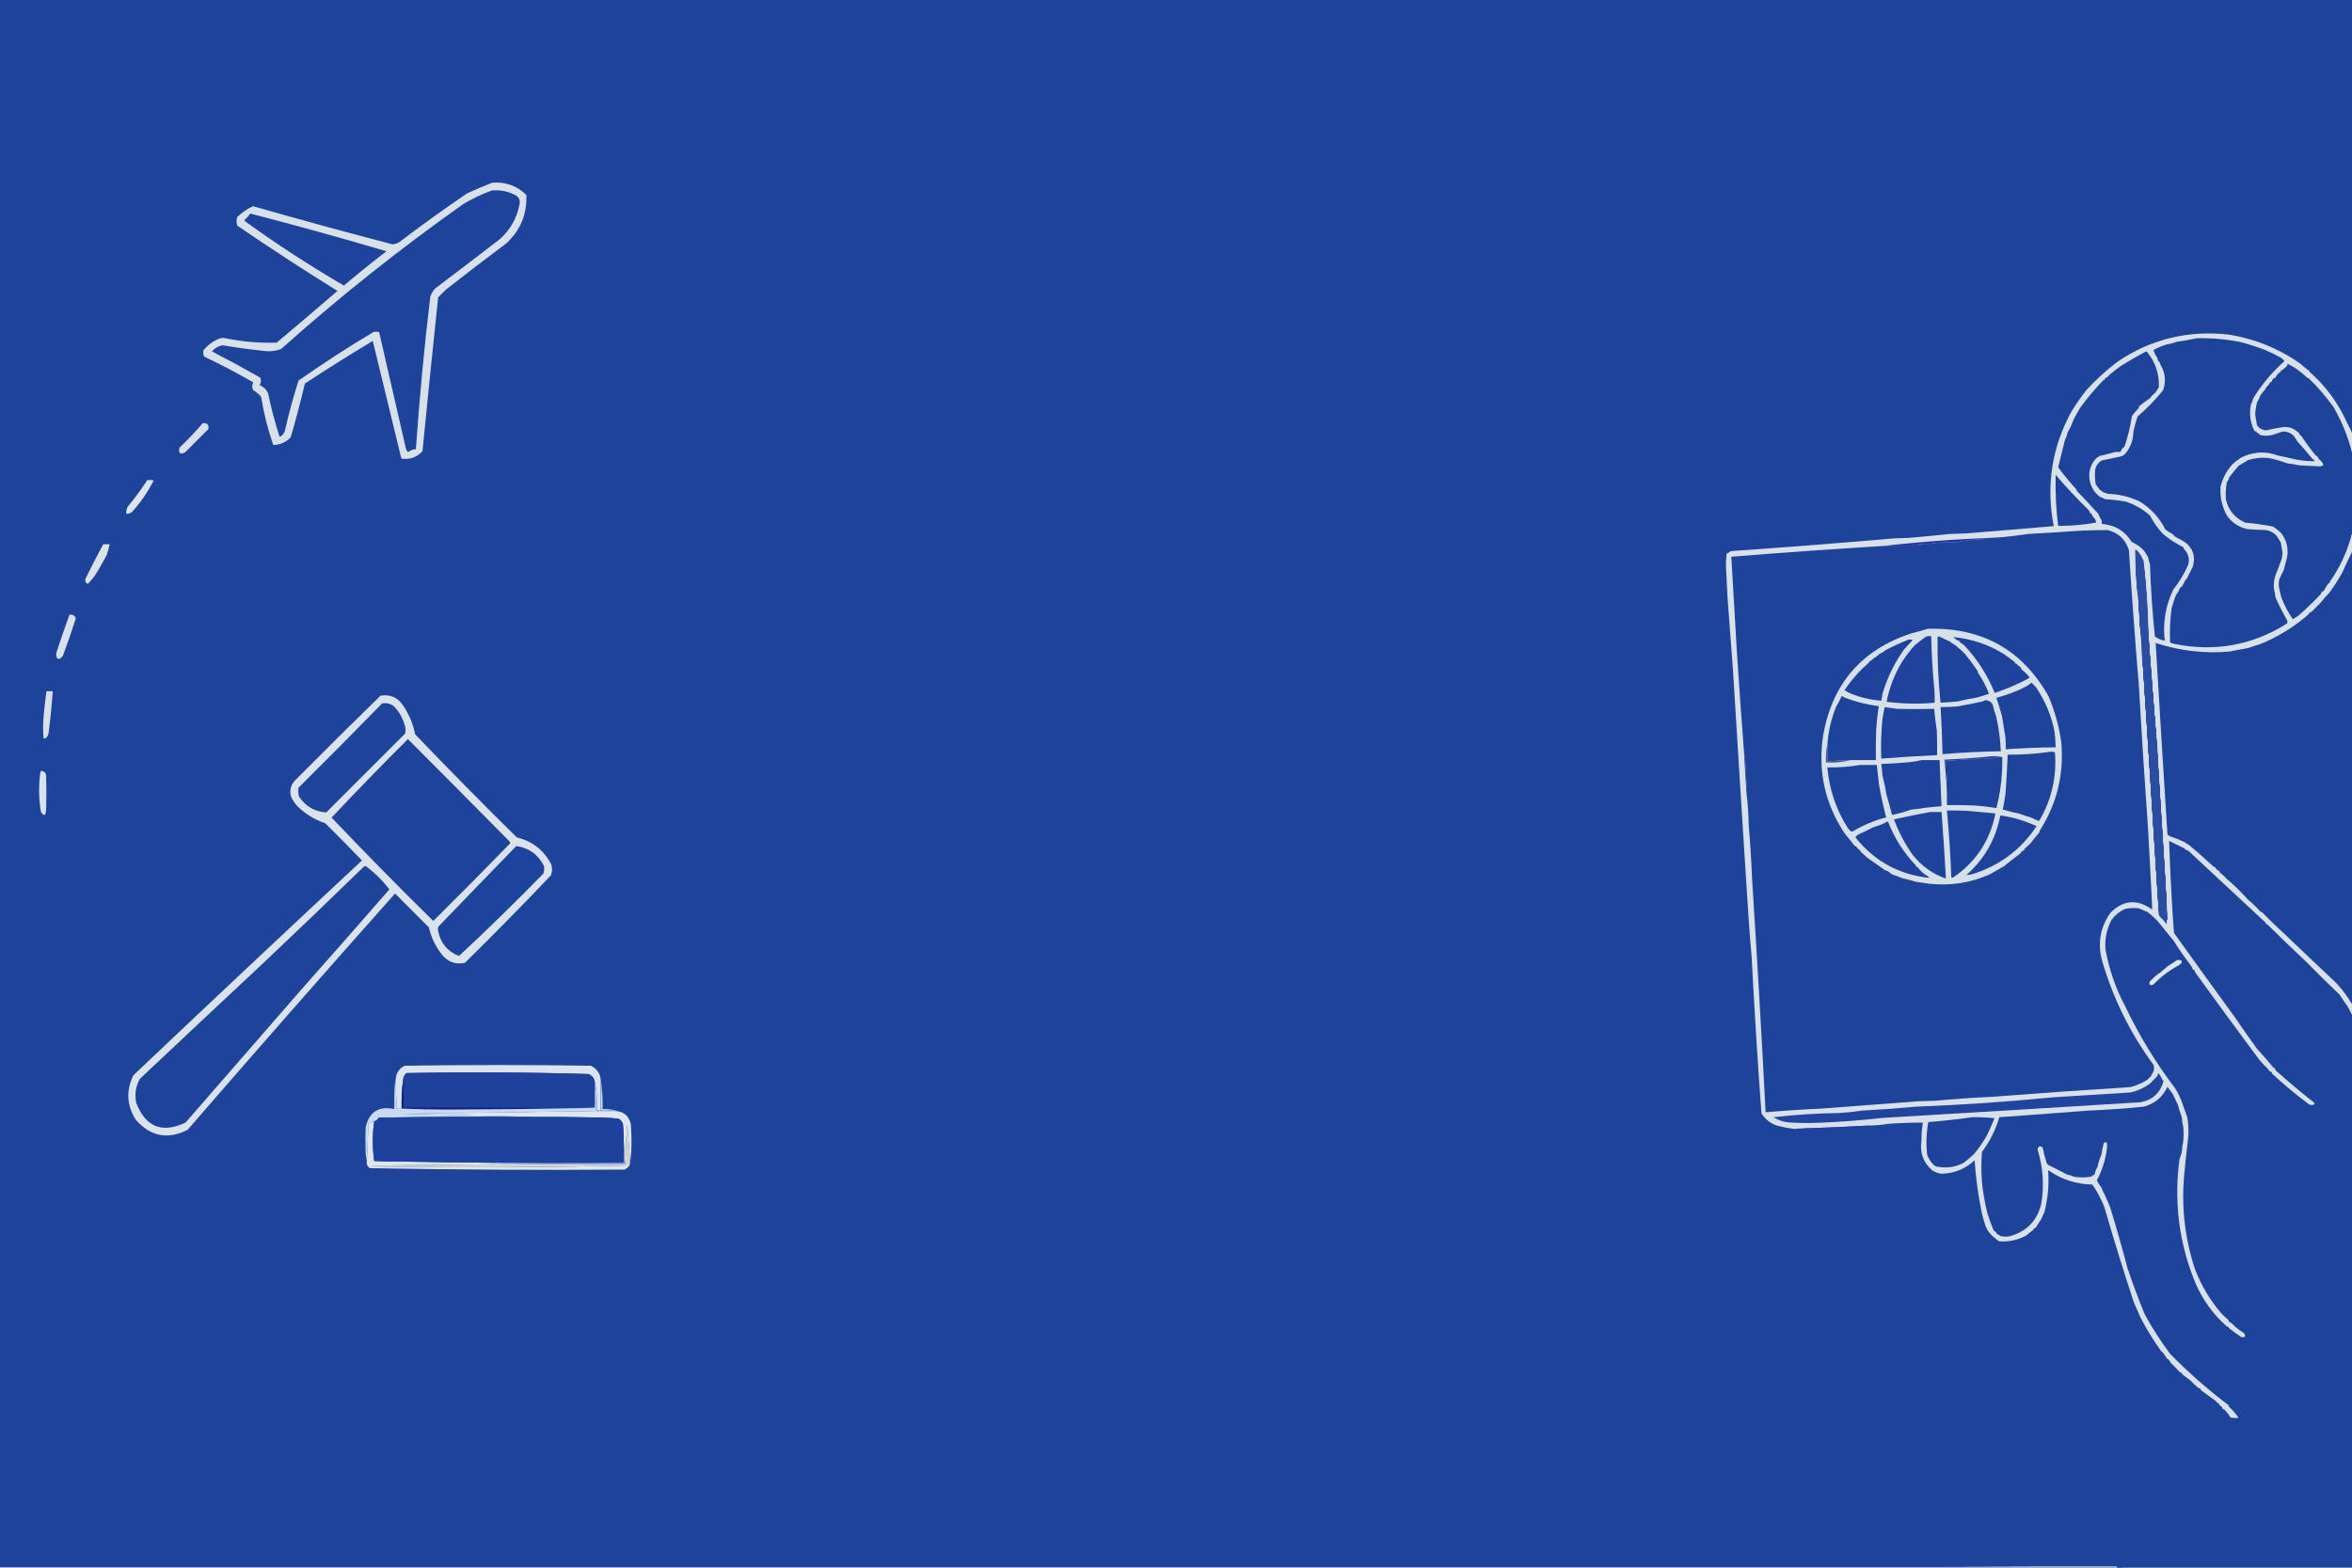 <?xml version="1.0" encoding="utf-8"?>
<svg xmlns="http://www.w3.org/2000/svg" height="3200px" id="svg80" style="shape-rendering:geometricPrecision; text-rendering:geometricPrecision; image-rendering:optimizeQuality; fill-rule:evenodd; clip-rule:evenodd" version="1.1" width="4800px">
  <defs id="defs80"/>
  
  <g id="g1" transform="translate(-465.478)">
    <path d="m -0.5,-0.5 c 1599.33,0 3198.67,0 4798,0 0,1066 0,2132 0,3198 -124,-0.17 -248,0 -372,0.5 124.33,0.5 248.67,0.67 373,0.5 0,-1066.33 0,-2132.67 0,-3199 0.33,0 0.67,0 1,0 0,1066.67 0,2133.33 0,3200 -1600,0 -3200,0 -4800,0 0,-1066.67 0,-2133.33 0,-3200 z" fill="#1e439b" id="path1" style="opacity:1"/>
  </g>
  <g id="g2" transform="translate(-455.781,19.395)">
    <path d="m 4797.5,-0.5 c 0.33,0 0.67,0 1,0 0,1066.33 0,2132.67 0,3199 -124.33,0.17 -248.67,0 -373,-0.5 124,-0.5 248,-0.67 372,-0.5 0,-1066 0,-2132 0,-3198 z" fill="#8ea8e6" id="path2" style="opacity:1"/>
  </g>
  <g id="g7" transform="translate(-455.781,19.395)">
    <path d="m 1460.5,353.5 c 27.03,-2.047 50.2,6.286 69.5,25 1.52,39.118 -11.98,71.951 -40.5,98.5 -41.69,31.182 -83.03,62.849 -124,95 -5.17,5.167 -10.33,10.333 -15.5,15.5 -11.06,104.612 -21.73,209.279 -32,314 -11.14,12.32 -24.98,17.486 -41.5,15.5 -0.93,-0.388 -1.59,-1.055 -2,-2 -19.26,-79.537 -38.59,-159.037 -58,-238.5 -46.76,28.125 -92.92,57.125 -138.5,87 -8.72,36.898 -18.39,73.564 -29,110 -9.79,9.982 -21.62,15.148 -35.5,15.5 -10.9,-31.446 -19.07,-63.613 -24.5,-96.5 -0.69,-2.696 -2.19,-4.863 -4.5,-6.5 -3.897,-3.531 -8.064,-6.697 -12.5,-9.5 -2.061,-5.227 -1.895,-10.393 0.5,-15.5 -32.183,-18.595 -65.183,-35.928 -99,-52 -1.201,-0.903 -2.035,-2.069 -2.5,-3.5 -0.667,-3.333 -0.667,-6.667 0,-10 9.272,-11.268 20.772,-19.434 34.5,-24.5 3.333,-0.667 6.667,-0.667 10,0 34.643,7.164 69.643,10.164 105,9 41.56,-34.94 82.89,-70.106 124,-105.5 -69.02,-42.84 -137.02,-87.173 -204,-133 -2.433,-5.93 -2.599,-11.93 -0.5,-18 9.514,-9.084 20.181,-16.417 32,-22 94.85,27.116 190.02,53.116 285.5,78 4.65,-0.741 8.98,-2.241 13,-4.5 45.45,-34.559 91.78,-67.892 139,-100 16.9,-7.679 33.9,-14.846 51,-21.5 z" fill="#d8e0ea" id="path7" style="opacity:1"/>
  </g>
  <g id="g8" transform="translate(-455.781,19.395)">
    <path d="m 1459.5,369.5 c 17.8,-1.757 34.46,1.743 50,10.5 5.97,4.431 8.13,10.265 6.5,17.5 -5.34,28.516 -18.84,52.349 -40.5,71.5 -43.49,33.576 -87.15,66.909 -131,100 -4.62,4.738 -8.12,10.238 -10.5,16.5 -12.41,103.758 -22.24,207.758 -29.5,312 -5.96,0.31 -11.29,2.31 -16,6 -2.26,-2.177 -3.76,-4.843 -4.5,-8 -18.02,-79.06 -36.18,-158.06 -54.5,-237 -3.63,-0.912 -7.3,-1.079 -11,-0.5 -52.44,31.299 -103.61,64.465 -153.5,99.5 -10.74,33.944 -20.07,68.277 -28,103 -1.91,5.409 -5.41,9.409 -10.5,12 -9.55,-29.186 -17.38,-58.853 -23.5,-89 -3.696,-7.862 -9.529,-13.529 -17.5,-17 3.13,-4.768 3.63,-9.768 1.5,-15 -32.434,-18.469 -65.267,-36.302 -98.5,-53.5 5.716,-7.024 13.049,-11.191 22,-12.5 28.214,4.702 56.548,8.536 85,11.5 11.71,1.572 23.05,0.238 34,-4 118.53,-105.883 242.53,-204.55 372,-296 18.51,-11.093 37.85,-20.259 58,-27.5 z" fill="#1e439b" id="path8" style="opacity:1"/>
  </g>
  <g id="g9" transform="translate(-455.781,19.395)">
    <path d="m 966.5,416.5 c 93.09,24.105 185.75,49.772 278,77 -29.55,22.613 -58.55,45.947 -87,70 -69.55,-40.597 -136.88,-84.431 -202,-131.5 -0.951,-0.718 -1.117,-1.551 -0.5,-2.5 4.356,-3.857 8.189,-8.19 11.5,-13 z" fill="#1e439c" id="path9" style="opacity:1"/>
  </g>
  <g id="g21" transform="translate(-455.781,19.395)">
    <path d="m 869.5,844.5 c 9.211,-0.958 13.045,3.042 11.5,12 -15.833,15.833 -31.667,31.667 -47.5,47.5 -10.251,5.088 -14.084,1.922 -11.5,-9.5 16.768,-15.931 32.601,-32.597 47.5,-50 z" fill="#d7dfeb" id="path21" style="opacity:1"/>
  </g>
  <g id="g26" transform="translate(-455.781,19.395)">
    <path d="m 756.5,960.5 c 4.346,-0.166 8.679,10e-4 13,0.5 -11.233,22.314 -25.067,42.81 -41.5,61.5 -3.602,4.88 -8.435,7.22 -14.5,7 -0.307,-4.88 0.526,-9.55 2.5,-14 14.514,-17.667 28.014,-36 40.5,-55 z" fill="#dce4ed" id="path26" style="opacity:1"/>
  </g>
  <g id="g35" transform="translate(-455.781,19.395)">
    <path d="m 666.5,1091.5 c 4.333,0 8.667,0 13,0 -1.361,7.11 -3.194,14.11 -5.5,21 -7.909,15.49 -16.575,30.49 -26,45 -4.122,5.29 -8.455,10.29 -13,15 -4.33,-1.99 -5.997,-5.33 -5,-10 11.682,-24.03 23.849,-47.7 36.5,-71 z" fill="#dae2ea" id="path35" style="opacity:1"/>
  </g>
  <g id="g40" transform="translate(-455.781,19.395)">
    <path d="m 597.5,1235.5 c 6.482,-1.1 10.815,1.4 13,7.5 -8.241,25.72 -17.075,51.22 -26.5,76.5 -1.833,1.83 -3.667,3.67 -5.5,5.5 -4.224,1.45 -6.724,-0.05 -7.5,-4.5 -0.667,-2.67 -0.667,-5.33 0,-8 8.347,-25.88 17.181,-51.54 26.5,-77 z" fill="#d9e1eb" id="path40" style="opacity:1"/>
  </g>
  <g id="g41" transform="translate(-455.781,19.395)">
    <path d="m 550.5,1391.5 c 4.333,0 8.667,0 13,0 -2.04,28.4 -4.873,56.73 -8.5,85 -0.733,5.14 -3.233,9.14 -7.5,12 -1,-0.67 -2,-1.33 -3,-2 -1.109,-15.34 -0.943,-30.67 0.5,-46 1.505,-16.38 3.338,-32.71 5.5,-49 z" fill="#d9e2e7" id="path41" style="opacity:1"/>
  </g>
  <g id="g42" transform="translate(-455.781,19.395)">
    <path d="m 1232.5,1400.5 c 20.16,-2.91 35.66,4.09 46.5,21 11.84,17.69 19.84,37.02 24,58 68.14,71.14 137.3,141.3 207.5,210.5 32.06,7.73 55.56,26.23 70.5,55.5 2.21,7.46 1.88,14.79 -1,22 -57.41,60.42 -115.91,119.92 -175.5,178.5 -18.81,3.84 -34.31,-1.66 -46.5,-16.5 -13.26,-16.53 -22.26,-35.2 -27,-56 -23,-23 -46,-46 -69,-69 -142.28,159.94 -283.45,320.78 -423.5,482.5 -40.535,20.23 -75.702,13.39 -105.5,-20.5 -18.668,-29.36 -20.335,-59.7 -5,-91 154.896,-146.9 310.4,-293.07 466.5,-438.5 -24.64,-25.64 -49.64,-50.97 -75,-76 -21.97,-7.39 -41.13,-19.23 -57.5,-35.5 -4.81,-5.48 -8.81,-11.48 -12,-18 -3.46,-11.76 -1.46,-22.43 6,-32 58.42,-58.92 117.26,-117.26 176.5,-175 z" fill="#dae2eb" id="path42" style="opacity:1"/>
  </g>
  <g id="g43" transform="translate(-455.781,19.395)">
    <path d="m 1235.5,1416.5 c 10.28,-1.85 19.11,0.82 26.5,8 10.42,11.84 17.42,25.51 21,41 0.67,4 0.67,8 0,12 -53.83,53.83 -107.67,107.67 -161.5,161.5 -23.86,-1.68 -42.36,-12.51 -55.5,-32.5 -1.53,-5.91 -1.86,-11.91 -1,-18 57.4,-56.9 114.23,-114.23 170.5,-172 z" fill="#1f449c" id="path43" style="opacity:1"/>
  </g>
  <g id="g55" transform="translate(-455.781,19.395)">
    <path d="m 1287.5,1488.5 c 69.22,69.39 138.39,139.06 207.5,209 0.64,1.47 1.47,2.8 2.5,4 -51.96,53.46 -104.46,106.46 -157.5,159 -70.43,-69.27 -139.6,-139.6 -207.5,-211 50.59,-53.76 102.09,-106.76 154.5,-159 0.46,-0.59 0.63,-1.26 0.5,-2 z" fill="#1e439b" id="path55" style="opacity:1"/>
  </g>
  <g id="g59" transform="translate(-455.781,19.395)">
    <path d="m 538.5,1554.5 c 7.07,-0.43 10.903,2.9 11.5,10 0.667,22.33 0.667,44.67 0,67 -0.175,3.71 -0.675,7.38 -1.5,11 -1,0.67 -2,1.33 -3,2 -3.083,-1.92 -5.25,-4.58 -6.5,-8 -4.358,-27.31 -4.525,-54.65 -0.5,-82 z" fill="#d7e3f0" id="path59" style="opacity:1"/>
  </g>
  <g id="g61" transform="translate(-455.781,19.395)">
    <path d="m 1509.5,1707.5 c 26.07,3.93 44.9,17.59 56.5,41 0.75,5.07 0.42,10.07 -1,15 -56.23,57.56 -113.73,113.73 -172.5,168.5 -23.14,-9.01 -37.3,-25.84 -42.5,-50.5 -0.67,-3 -0.67,-6 0,-9 53.01,-55.17 106.17,-110.17 159.5,-165 z" fill="#1e439c" id="path61" style="opacity:1"/>
  </g>
  <g id="g62" transform="translate(-455.781,19.395)">
    <path d="m 1199.5,1748.5 c 1.81,-0.01 3.48,0.49 5,1.5 17.35,13.35 32.68,28.68 46,46 -57.81,66.43 -115.98,132.6 -174.5,198.5 -80.5,92.5 -161,185 -241.5,277.5 -47.705,22.55 -81.205,9.38 -100.5,-39.5 -3.916,-17.66 -1.416,-34.33 7.5,-50 83.516,-78.68 167.183,-157.18 251,-235.5 69.5,-65.67 138.5,-131.84 207,-198.5 z" fill="#1e439b" id="path62" style="opacity:1"/>
  </g>
  <g id="g65" transform="translate(-455.781,19.395)">
    <path d="m 1681.5,2182.5 c 0,21.67 0,43.33 0,65 -2.67,0 -5.33,0 -8,0 0,-12 0,-24 0,-36 -0.52,-4.39 -1.19,-8.72 -2,-13 -0.05,-3.58 -0.72,-6.91 -2,-10 -0.76,-4.19 -2.6,-7.86 -5.5,-11 -2.08,-1.62 -4.25,-3.12 -6.5,-4.5 -123.98,-3.71 -247.98,-4.38 -372,-2 -4.36,3.51 -6.69,8.01 -7,13.5 -2.57,19.57 -3.57,39.24 -3,59 -3.33,-1.33 -6.67,-1.33 -10,0 -1.23,-20.64 -1.89,-41.31 -2,-62 1.53,-11.69 7.53,-20.19 18,-25.5 126.66,-1.93 253.33,-1.93 380,0 11.4,5.3 18.06,14.14 20,26.5 z" fill="#dbe4ee" id="path65" style="opacity:1"/>
  </g>
  <g id="g66" transform="translate(-455.781,19.395)">
    <path d="m 1669.5,2188.5 c 0,17.67 0,35.33 0,53 -8.67,0.24 -17.34,0.57 -26,1 -121.17,-1 -242.5,-1.33 -364,-1 0.33,-19.17 0,-38.17 -1,-57 0.31,-5.49 2.64,-9.99 7,-13.5 124.02,-2.38 248.02,-1.71 372,2 2.25,1.38 4.42,2.88 6.5,4.5 2.9,3.14 4.74,6.81 5.5,11 z" fill="#1e429b" id="path66" style="opacity:1"/>
  </g>
  <g id="g67" transform="translate(-455.781,19.395)">
    <path d="m 1669.5,2188.5 c 1.28,3.09 1.95,6.42 2,10 -0.67,14.33 -1.33,28.67 -2,43 0,-17.67 0,-35.33 0,-53 z" fill="#90ade9" id="path67" style="opacity:1"/>
  </g>
  <g id="g68" transform="translate(-455.781,19.395)">
    <path d="m 1278.5,2184.5 c 1,18.83 1.33,37.83 1,57 121.5,-0.33 242.83,0 364,1 -91.49,1.73 -182.99,2.73 -274.5,3 -31.51,0 -62.67,-0.67 -93.5,-2 -0.57,-19.76 0.43,-39.43 3,-59 z" fill="#0e1e88" id="path68" style="opacity:1"/>
  </g>
  <g id="g69" transform="translate(-455.781,19.395)">
    <path d="m 1263.5,2181.5 c 0.11,20.69 0.77,41.36 2,62 3.33,-1.33 6.67,-1.33 10,0 30.83,1.33 61.99,2 93.5,2 91.51,-0.27 183.01,-1.27 274.5,-3 8.66,-0.43 17.33,-0.76 26,-1 0.67,-14.33 1.33,-28.67 2,-43 0.81,4.28 1.48,8.61 2,13 -1,12.16 -1.33,24.49 -1,37 -132.32,2.04 -264.65,3.87 -397,5.5 89.83,2.05 179.5,4.22 269,6.5 -105.33,-0.98 -210.67,-0.48 -316,1.5 -1.79,3.9 -4.79,6.4 -9,7.5 -0.06,-0.54 -0.39,-0.88 -1,-1 -2.86,3.4 -6.53,5.07 -11,5 -0.64,25.36 -1.64,50.69 -3,76 -1.14,-4.47 -1.98,-9.14 -2.5,-14 -0.67,-18 -0.67,-36 0,-54 7.3,-31.41 26.8,-43.74 58.5,-37 -0.17,-14.67 0,-29.34 0.5,-44 0.45,-6.53 1.28,-12.86 2.5,-19 z" fill="#cadaf5" id="path69" style="opacity:1"/>
  </g>
  <g id="g70" transform="translate(-455.781,19.395)">
    <path d="m 1683.5,2195.5 c 1.76,16.27 2.42,32.6 2,49 8.09,-0.26 16.09,0.41 24,2 -8.82,0.99 -17.82,1.33 -27,1 -0.33,-17.51 0,-34.84 1,-52 z" fill="#ccdcf7" id="path70" style="opacity:1"/>
  </g>
  <g id="g71" transform="translate(-455.781,19.395)">
    <path d="m 1681.5,2182.5 c 0.78,4.19 1.45,8.53 2,13 -1,17.16 -1.33,34.49 -1,52 9.18,0.33 18.18,-0.01 27,-1 1.5,0.49 2.83,1.16 4,2 -13.67,0 -27.33,0 -41,0 -0.33,-12.51 0,-24.84 1,-37 0,12 0,24 0,36 2.67,0 5.33,0 8,0 0,-21.67 0,-43.33 0,-65 z" fill="#abc1ea" id="path71" style="opacity:1"/>
  </g>
  <g id="g72" transform="translate(-455.781,19.395)">
    <path d="m 1672.5,2248.5 c 13.67,0 27.33,0 41,0 15.86,1.69 25.7,10.36 29.5,26 1.56,18.97 1.89,37.97 1,57 -0.4,7.53 -1.23,14.86 -2.5,22 -1.2,-25.6 -3.2,-51.26 -6,-77 -1.68,23.96 -2.68,47.96 -3,72 -0.97,2.45 -1.31,5.11 -1,8 -98.5,-0.33 -196.83,0 -295,1 -74.67,0.52 -149.34,1.35 -224,2.5 9.17,1.31 18.51,1.97 28,2 166.7,2.26 333.37,1.43 500,-2.5 -2.5,3.66 -5.84,6.49 -10,8.5 -173.35,1.32 -346.68,0.32 -520,-3 -5.38,-3.72 -7.38,-8.89 -6,-15.5 1.36,-25.31 2.36,-50.64 3,-76 4.47,0.07 8.14,-1.6 11,-5 0.61,0.12 0.94,0.46 1,1 -3.98,27 -3.98,54 0,81 15.82,1 31.82,1.33 48,1 132.82,2.52 265.82,3.52 399,3 21,0 42,0 63,0 0.33,-17.84 0,-35.51 -1,-53 -0.03,-9.02 -0.53,-18.02 -1.5,-27 -1.69,-4.89 -4.85,-8.39 -9.5,-10.5 -5.67,-0.53 -11.34,-1.03 -17,-1.5 -12.32,-0.59 -24.66,-0.93 -37,-1 -39.59,-0.99 -79.26,-1.33 -119,-1 -89.5,-2.28 -179.17,-4.45 -269,-6.5 132.35,-1.63 264.68,-3.46 397,-5.5 z" fill="#dee6f0" id="path72" style="opacity:1"/>
  </g>
  <g id="g73" transform="translate(-455.781,19.395)">
    <path d="m 1544.5,2260.5 c 39.74,-0.33 79.41,0.01 119,1 7.62,1.42 15.45,2.09 23.5,2 4.68,0 9.18,-0.33 13.5,-1 5.66,0.47 11.33,0.97 17,1.5 4.65,2.11 7.81,5.61 9.5,10.5 0.97,8.98 1.47,17.98 1.5,27 0,17.33 0,34.67 0,52 -20.84,-0.33 -41.51,0 -62,1 -133.18,0.52 -266.18,-0.48 -399,-3 153,0 306,0 459,0 0.17,-13.34 0,-26.67 -0.5,-40 -0.5,13 -0.67,26 -0.5,39 -168.67,-0.18 -337.34,-0.18 -506,0 -3.98,-27 -3.98,-54 0,-81 4.21,-1.1 7.21,-3.6 9,-7.5 105.33,-1.98 210.67,-2.48 316,-1.5 z" fill="#1e429b" id="path73" style="opacity:1"/>
  </g>
  <g id="g74" transform="translate(-455.781,19.395)">
    <path d="m 1663.5,2261.5 c 12.34,0.07 24.68,0.41 37,1 -4.32,0.67 -8.82,1 -13.5,1 -8.05,0.09 -15.88,-0.58 -23.5,-2 z" fill="#1d259f" id="path74" style="opacity:1"/>
  </g>
  <g id="g75" transform="translate(-455.781,19.395)">
    <path d="m 1741.5,2353.5 c 0.29,2.24 -0.04,4.24 -1,6 -166.63,3.93 -333.3,4.76 -500,2.5 -9.49,-0.03 -18.83,-0.69 -28,-2 74.66,-1.15 149.33,-1.98 224,-2.5 98.67,0 197.33,0 296,0 0,-3 0,-6 0,-9 0.32,-24.04 1.32,-48.04 3,-72 2.8,25.74 4.8,51.4 6,77 z" fill="#d3d7cd" id="path75" style="opacity:1"/>
  </g>
  <g id="g76" transform="translate(-455.781,19.395)">
    <path d="m 1695.5,2279.5 c 6.14,-0.99 12.48,-1.32 19,-1 0.17,5.01 0,10.01 -0.5,15 -0.5,-4.65 -0.67,-9.32 -0.5,-14 -6,0 -12,0 -18,0 z" fill="#1540c4" id="path76" style="opacity:1"/>
  </g>
  <g id="g77" transform="translate(-455.781,19.395)">
    <path d="m 1720.5,2279.5 c 1.19,0.47 1.86,1.47 2,3 -0.68,5.31 -1.18,10.65 -1.5,16 -0.5,-6.32 -0.67,-12.66 -0.5,-19 z" fill="#0d3bc8" id="path77" style="opacity:1"/>
  </g>
  <g id="g78" transform="translate(-455.781,19.395)">
    <path d="m 1728.5,2301.5 c 1,17.49 1.33,35.16 1,53 -21,0 -42,0 -63,0 20.49,-1 41.16,-1.33 62,-1 0,-17.33 0,-34.67 0,-52 z" fill="#4c69cc" id="path78" style="opacity:1"/>
  </g>
  <g id="g79" transform="translate(-455.781,19.395)">
    <path d="m 1267.5,2351.5 c -16.18,0.33 -32.18,0 -48,-1 168.66,-0.18 337.33,-0.18 506,0 -0.17,-13 0,-26 0.5,-39 0.5,13.33 0.67,26.66 0.5,40 -153,0 -306,0 -459,0 z" fill="#0a3aca" id="path79" style="opacity:1"/>
  </g>
  <g id="g80" transform="translate(-455.781,19.395)">
    <path d="m 1732.5,2348.5 c 0,3 0,6 0,9 -98.67,0 -197.33,0 -296,0 98.17,-1 196.5,-1.33 295,-1 -0.31,-2.89 0.03,-5.55 1,-8 z" fill="#b4c4e0" id="path80" style="opacity:1"/>
  </g>
  <rect height="3318.857" id="rect82" style="fill:#1e439b;fill-opacity:1" width="555.429" x="4320" y="-27.429"/>
  <g id="g3" style="clip-rule:evenodd;fill-rule:evenodd;image-rendering:optimizeQuality;shape-rendering:geometricPrecision;text-rendering:geometricPrecision" transform="translate(531.798,496.934)">
    <path d="m 3283.5,1800.5 c -45.97,2.67 -91.97,4.67 -138,6 -5.03,-0.09 -10.03,0.24 -15,1 -12.95,-1.53 -25.62,-4.03 -38,-7.5 -12.52,-4.84 -22.35,-13.01 -29.5,-24.5 -7.81,-106.27 -14.48,-212.6 -20,-319 -2.26,-24.98 -4.26,-49.98 -6,-75 -10.94,-169.63 -21.61,-339.3 -32,-509 -3.64,-49.011 -7.31,-98.011 -11,-147 -1.08,-22.511 -2.25,-45.011 -3.5,-67.5 -0.06,-8.211 0.44,-16.377 1.5,-24.5 2.75,-1.958 5.58,-3.791 8.5,-5.5 111.07,-7.712 222.07,-16.379 333,-26 10,-0.333 20,-0.667 30,-1 28.03,-2.387 56.03,-5.054 84,-8 10.33,-0.333 20.67,-0.667 31,-1 60.34,-4.765 120.67,-9.765 181,-15 -15.96,-82.947 -3.79,-161.114 36.5,-234.5 9.09,-14.793 19.09,-29.126 30,-43 19.33,-21.156 40.5,-40.49 63.5,-58 68.16,-46.189 143.83,-64.689 227,-55.5 53.07,8.505 101.4,28.005 145,58.5 5.41,4.437 10.74,8.937 16,13.5 0.95,0.483 1.95,0.649 3,0.5 -0.15,1.052 0.02,2.052 0.5,3 32.61,28.548 57.95,62.548 76,102 6.58,12.481 12.58,25.148 18,38 4.65,18.471 8.65,37.137 12,56 8.35,60.155 1.68,118.488 -20,175 -6.41,12.427 -12.41,25.093 -18,38 -8.13,14.917 -17.3,29.25 -27.5,43 -5.98,6 -11.48,12.333 -16.5,19 -6.61,6.36 -13.11,12.86 -19.5,19.5 -2.9,0.569 -4.9,2.235 -6,5 -29.5,25.853 -62.5,46.187 -99,61 -8.41,2.469 -16.74,5.135 -25,8 -12.37,2.089 -24.7,4.422 -37,7 -12.13,1.101 -24.29,1.601 -36.5,1.5 -39.21,-0.528 -77.38,-6.861 -114.5,-19 7.76,129.851 15.76,259.68 24,389.5 0.94,2.32 2.61,3.99 5,5 10.25,3.46 20.25,7.46 30,12 2.33,2.17 5,3.83 8,5 17.44,14.41 34.44,29.41 51,45 1,0.33 2,0.67 3,1 1.65,2.65 3.65,4.99 6,7 0.95,0.48 1.95,0.65 3,0.5 -0.17,1.32 0.16,2.49 1,3.5 5.13,3.89 9.8,8.22 14,13 15.38,13.05 29.71,27.05 43,42 9.29,7.63 17.96,15.96 26,25 1,0.33 2,0.67 3,1 14.6,15.11 29.6,29.61 45,43.5 35.69,34.19 71.52,68.19 107.5,102 30.91,33.91 51.24,73.58 61,119 25.11,155.55 49.44,311.22 73,467 9.17,40.6 24.33,78.43 45.5,113.5 34.01,50.66 69.51,100.16 106.5,148.5 1.26,4.63 0.26,8.63 -3,12 -36.82,-47.91 -72.49,-96.91 -107,-147 -1.02,-1.19 -2.19,-2.19 -3.5,-3 -8.61,-16.9 -17.45,-33.57 -26.5,-50 -9.04,-24.55 -16.71,-49.55 -23,-75 -2.02,-13.12 -4.68,-26.12 -8,-39 -0.33,-5 -0.67,-10 -1,-15 -20.89,-138.66 -42.22,-277.33 -64,-416 -6.29,-23.57 -15.29,-45.9 -27,-67 -5.94,-8.23 -11.6,-16.56 -17,-25 -23.27,-22.27 -46.11,-44.77 -68.5,-67.5 -26.51,-24.84 -52.84,-50.17 -79,-76 -0.95,-0.48 -1.95,-0.65 -3,-0.5 0.17,-1.32 -0.16,-2.49 -1,-3.5 -52.72,-49.06 -105.38,-98.06 -158,-147 -3.06,-0.06 -5.39,-1.39 -7,-4 -10.51,-5.34 -21.01,-10.5 -31.5,-15.5 1.82,54.03 4.49,108.03 8,162 0.84,8.65 1.51,17.32 2,26 40.47,56.67 81.14,113.01 122,169 15.41,22.49 31.08,44.82 47,67 11.85,12.85 23.35,26.02 34.5,39.5 0.95,0.48 1.95,0.65 3,0.5 -0.16,1.37 0.01,2.71 0.5,4 25.31,22.79 51.48,44.79 78.5,66 1.11,1.22 1.28,2.56 0.5,4 -3.07,1.12 -6.24,1.28 -9.5,0.5 -26.62,-19.6 -52.12,-40.77 -76.5,-63.5 -0.48,-0.95 -0.65,-1.95 -0.5,-3 -3.85,-0.85 -6.52,-3.18 -8,-7 -8.33,-7.5 -15.83,-15.84 -22.5,-25 -42.55,-57.16 -84.55,-114.5 -126,-172 -1.01,-1.52 -1.51,-3.19 -1.5,-5 -1,0 -2,0 -3,0 -0.89,-2.74 -2.05,-5.41 -3.5,-8 -12.57,-16.05 -24.24,-32.72 -35,-50 -11.23,-13.91 -22.56,-27.91 -34,-42 -6.12,-6.16 -12.62,-12 -19.5,-17.5 -6.26,-2.97 -12.59,-5.63 -19,-8 -9.29,-1.03 -18.46,-0.53 -27.5,1.5 -11.43,5.1 -20.77,12.77 -28,23 -9.49,18.45 -13.49,38.12 -12,59 7.56,41.71 21.22,81.04 41,118 28.36,59.26 62.36,114.93 102,167 5.07,8.6 9.41,17.6 13,27 3.67,10.33 7.34,20.67 11,31 2.35,13.57 3.02,27.24 2,41 -3.52,28.28 -6.52,56.61 -9,85 -4.59,63.32 3.08,124.98 23,185 12.89,33.13 30.89,63.13 54,90 4.44,4.53 9.11,8.86 14,13 0.48,0.95 0.65,1.95 0.5,3 4.96,2.44 9.3,5.94 13,10.5 5.72,4.72 11.72,9.05 18,13 4.62,6.6 2.95,9.44 -5,8.5 -8.6,-5.78 -16.93,-11.78 -25,-18 -0.89,-0.82 -1.22,-1.82 -1,-3 -1.48,0.26 -2.81,-0.07 -4,-1 -28.11,-25.07 -49.61,-55.07 -64.5,-90 -32.7,-80.21 -43.36,-163.55 -32,-250 1.47,-5.41 3.14,-10.74 5,-16 0.29,-7.76 1.29,-15.43 3,-23 0.67,-9 0.67,-18 0,-27 -1.72,-6.89 -2.72,-13.89 -3,-21 -3.29,-8.12 -5.96,-16.45 -8,-25 -3.67,-7.67 -7.33,-15.33 -11,-23 -3.59,-4.62 -7.09,-9.28 -10.5,-14 -9.81,20.99 -25.81,34.49 -48,40.5 -37.58,3.79 -75.24,6.46 -113,8 -60.66,4.71 -121.32,9.21 -182,13.5 -7.59,25.84 -19.42,49.5 -35.5,71 -1.91,23.7 -1.58,47.36 1,71 2.38,18.19 5.72,36.19 10,54 3.54,11.15 7.54,22.15 12,33 1.45,2.96 3.61,4.96 6.5,6 0,1 0,2 0,3 2.99,0.8 5.66,2.3 8,4.5 7.01,1.89 14.01,1.89 21,0 33.4,-9.74 54.24,-31.57 62.5,-65.5 6.33,-37.66 3.83,-74.66 -7.5,-111 1.53,-7.08 5.03,-8.41 10.5,-4 1.76,9.5 4.09,18.84 7,28 0.61,3.57 2.45,6.24 5.5,8 12.75,6.24 25.42,12.74 38,19.5 4.6,0.46 8.93,1.8 13,4 11.68,1.87 23.35,1.87 35,0 2.26,-1.93 4.76,-3.43 7.5,-4.5 0.89,-5.78 2.89,-11.11 6,-16 1.72,-8.73 4.39,-17.06 8,-25 0.87,-7.62 2.37,-15.12 4.5,-22.5 1.46,-2.2 3.46,-2.87 6,-2 1.13,4.08 1.3,8.25 0.5,12.5 -2.89,23.04 -9.73,44.71 -20.5,65 2.71,5.3 5.88,10.3 9.5,15 1.46,4.5 3.46,8.83 6,13 4.3,9.21 8.3,18.55 12,28 12.43,40.69 24.09,81.69 35,123 10.72,31.83 22.38,63.17 35,94 15.48,28.42 32.82,55.42 52,81 37.28,38.12 77.11,73.12 119.5,105 -0.15,1.05 0.02,2.05 0.5,3 6.69,6.03 12.69,12.69 18,20 0.48,0.95 0.65,1.95 0.5,3 -5.04,0.33 -10.04,-0.01 -15,-1 -3.62,-5.79 -7.79,-11.12 -12.5,-16 -1.01,-0.84 -2.18,-1.17 -3.5,-1 -0.94,-3.94 -3.27,-6.6 -7,-8 0.15,-1.05 -0.02,-2.05 -0.5,-3 -2.69,-1.18 -4.85,-3.02 -6.5,-5.5 -10.48,-7.48 -20.81,-14.98 -31,-22.5 0,-1 0,-2 0,-3 -1.81,0.01 -3.48,-0.49 -5,-1.5 -5.61,-4.61 -10.94,-9.61 -16,-15 -5.45,-4.11 -10.95,-8.27 -16.5,-12.5 -0.48,-0.95 -0.65,-1.95 -0.5,-3 -1.43,0.08 -2.76,-0.25 -4,-1 -6.35,-6.85 -12.85,-13.51 -19.5,-20 -1.25,-3.58 -3.58,-6.25 -7,-8 -2.97,-4.31 -5.97,-8.65 -9,-13 -1,-0.67 -2,-1.33 -3,-2 -15.54,-21.75 -29.54,-44.42 -42,-68 -4.66,-10.66 -9.33,-21.32 -14,-32 -21.23,-64.36 -41.23,-129.02 -60,-194 -6.5,-16.5 -14.66,-32 -24.5,-46.5 -33.45,-0.72 -63.61,-10.56 -90.5,-29.5 2.18,28.4 -0.16,56.4 -7,84 -2.14,5.4 -4.47,10.74 -7,16 -3.6,5.62 -7.26,11.29 -11,17 -1.11,1.54 -2.61,2.2 -4.5,2 0.17,1.32 -0.16,2.49 -1,3.5 -4.95,3.29 -9.62,6.95 -14,11 -17.14,9.2 -35.48,13.2 -55,12 -9.54,-5.92 -17.54,-13.42 -24,-22.5 -0.72,-2.57 -1.89,-4.9 -3.5,-7 -3.04,-8.82 -5.7,-17.82 -8,-27 -7.49,-35.96 -12.49,-72.29 -15,-109 -18.97,17.59 -41.47,26.76 -67.5,27.5 -6.87,-0.94 -13.21,-3.27 -19,-7 -18.19,-15.77 -25.53,-35.77 -22,-60 -0.06,-12.63 0.94,-25.13 3,-37.5 -23.69,0.01 -47.36,0.84 -71,2.5 -12.58,2.16 -25.25,3.32 -38,3.5 z" fill="#d8e1ea" id="path3" style="opacity:1"/>
  </g>
  <g id="g4" style="clip-rule:evenodd;fill-rule:evenodd;image-rendering:optimizeQuality;shape-rendering:geometricPrecision;text-rendering:geometricPrecision" transform="translate(531.798,496.934)">
    <path d="m 3951.5,193.5 c 29.61,-0.684 58.95,1.816 88,7.5 17.53,4.505 34.7,10.005 51.5,16.5 11.19,4.678 22.02,10.012 32.5,16 2.48,1.983 4.82,4.15 7,6.5 -24.98,22.281 -46.14,47.447 -63.5,75.5 -1.28,4.513 -2.95,8.846 -5,13 -3.94,19.417 -1.44,37.751 7.5,55 1.33,0 2.67,0 4,0 -0.15,1.052 0.02,2.052 0.5,3 2.7,0.69 4.86,2.19 6.5,4.5 8.33,1.918 16.66,1.918 25,0 6.91,-2.438 13.91,-4.771 21,-7 8.73,-0.534 16.23,2.3 22.5,8.5 2.97,4.312 5.97,8.646 9,13 10.59,11.58 20.76,23.414 30.5,35.5 0.95,0.483 1.95,0.649 3,0.5 0,1 0,2 0,3 -12.77,0.038 -25.44,-1.128 -38,-3.5 -11.98,-2.928 -23.98,-5.595 -36,-8 -26.47,-9.746 -52.14,-8.08 -77,5 -6.12,3.96 -11.79,8.46 -17,13.5 -11.36,12.94 -19.19,27.94 -23.5,45 -1.44,20.991 2.89,40.658 13,59 10.2,14.525 24.03,23.692 41.5,27.5 12.63,1.207 25.29,1.874 38,2 9.03,1.433 16.53,5.6 22.5,12.5 2.48,4.428 5.15,8.762 8,13 0.93,6.877 2.09,13.711 3.5,20.5 -0.46,4.172 -0.96,8.338 -1.5,12.5 -4.12,11.343 -8.45,22.677 -13,34 -3.07,9.112 -4.07,18.445 -3,28 1.48,5.583 2.48,11.249 3,17 7.26,16.072 15.26,31.739 24,47 0.67,2 0.67,4 0,6 -71.23,45.151 -148.73,58.984 -232.5,41.5 -2.26,-0.642 -4.43,-1.475 -6.5,-2.5 -1.07,-23.425 -0.07,-46.758 3,-70 2.61,-9.162 5.61,-18.162 9,-27 3.5,-4.172 6.17,-8.838 8,-14 1.15,-1.243 2.49,-2.243 4,-3 2.7,-4.541 5.2,-9.208 7.5,-14 0.74,-0.787 1.58,-1.453 2.5,-2 4.08,-8.046 8.08,-16.046 12,-24 6.02,-18.391 2.19,-34.224 -11.5,-47.5 -6.85,-5.191 -14.18,-9.524 -22,-13 -2.68,-1.742 -5.01,-3.908 -7,-6.5 -5.31,-2.655 -10.31,-5.821 -15,-9.5 -12.13,-23.799 -29.47,-42.799 -52,-57 -20.62,-9.858 -42.62,-15.192 -66,-16 -2.91,-1.286 -5.91,-2.286 -9,-3 -1.94,-2.218 -4.27,-3.885 -7,-5 -2.83,-3.77 -5.66,-7.604 -8.5,-11.5 -1.42,-9.964 -1.76,-19.964 -1,-30 1.94,-8.06 6.44,-14.226 13.5,-18.5 12.66,-2.665 25.33,-5.332 38,-8 4.26,-1.011 7.76,-3.178 10.5,-6.5 10.48,-12.779 15.82,-27.445 16,-44 2.24,-10.522 5.07,-20.855 8.5,-31 18.94,-16.433 36.27,-34.267 52,-53.5 5.29,-14.544 5.12,-29.044 -0.5,-43.5 -2.71,-4.795 -5.05,-9.795 -7,-15 -2.79,-1.912 -4.12,-4.579 -4,-8 -3.79,-4.922 -6.46,-10.256 -8,-16 8.76,-4.753 17.93,-8.586 27.5,-11.5 6.54,-0.845 12.87,-2.512 19,-5 14.22,-2.098 28.22,-4.598 42,-7.5 z" fill="#1e439b" id="path4" style="opacity:1"/>
  </g>
  <g id="g5" style="clip-rule:evenodd;fill-rule:evenodd;image-rendering:optimizeQuality;shape-rendering:geometricPrecision;text-rendering:geometricPrecision" transform="translate(531.798,496.934)">
    <path d="m 3847.5,220.5 c 1,-0.086 1.83,0.248 2.5,1 17.07,20.842 25.07,44.842 24,72 -2.36,4.187 -5.02,8.187 -8,12 -3.98,2.571 -7.15,5.905 -9.5,10 -8.04,5.403 -15.71,11.07 -23,17 0.26,1.478 -0.07,2.811 -1,4 -5,4.844 -9.5,10.177 -13.5,16 -3.14,21.226 -8.14,41.892 -15,62 -3.83,3.028 -6.66,6.695 -8.5,11 -4.01,-0.166 -8.01,10e-4 -12,0.5 -10.28,2.989 -20.61,5.655 -31,8 -1.66,1.829 -3.66,3.163 -6,4 -13.17,14.427 -17.33,31.26 -12.5,50.5 3.41,11.669 9.91,21.169 19.5,28.5 3.82,1.409 7.48,3.076 11,5 14.1,0.865 28.1,2.531 42,5 18.57,6.032 35.07,15.532 49.5,28.5 6.92,13.378 15.42,25.545 25.5,36.5 7.23,6.366 14.89,12.033 23,17 6.52,4.013 13.19,7.846 20,11.5 -0.15,1.052 0.02,2.052 0.5,3 9.07,8.801 12.07,19.468 9,32 -7.94,18.414 -18.1,35.414 -30.5,51 -14.13,29.265 -20.29,60.265 -18.5,93 0.55,3.67 1.05,7.337 1.5,11 -2.72,-0.178 -5.38,-0.678 -8,-1.5 -4.42,-1.65 -8.58,-3.816 -12.5,-6.5 -5.14,-48.869 -8.47,-97.869 -10,-147 -1.64,-4.935 -2.97,-9.935 -4,-15 -2.42,-4.501 -5.08,-8.834 -8,-13 -3.48,-3.812 -7.32,-7.312 -11.5,-10.5 -4.67,-2.667 -9.33,-5.333 -14,-8 -13.92,-22.315 -34.25,-34.482 -61,-36.5 0.16,-2.687 0,-5.354 -0.5,-8 -2.85,-3.536 -4.85,-7.536 -6,-12 -14.39,-16.054 -29.06,-31.72 -44,-47 -0.33,-1 -0.67,-2 -1,-3 -13.1,-14.459 -25.6,-29.626 -37.5,-45.5 4.38,-18.227 8.88,-36.394 13.5,-54.5 2.6,-5.474 4.6,-11.141 6,-17 4.77,-8.305 8.77,-16.971 12,-26 4.46,-8.721 9.29,-17.221 14.5,-25.5 14.01,-19.184 29.34,-37.35 46,-54.5 0.82,-0.886 1.82,-1.219 3,-1 0.05,-3.135 1.71,-4.802 5,-5 1.82,-2.317 3.82,-4.484 6,-6.5 7.18,-5.842 14.51,-11.509 22,-17 16.78,-10.386 33.78,-20.219 51,-29.5 z" fill="#1e439b" id="path5" style="opacity:1"/>
  </g>
  <g id="g6" style="clip-rule:evenodd;fill-rule:evenodd;image-rendering:optimizeQuality;shape-rendering:geometricPrecision;text-rendering:geometricPrecision" transform="translate(531.798,496.934)">
    <path d="m 4136.5,245.5 c 14.94,7.298 28.27,16.798 40,28.5 1,0.333 2,0.667 3,1 18.85,18.025 35.85,37.691 51,59 39.97,69.318 54.8,144.151 44.5,224.5 -2.66,11.25 -4.99,22.583 -7,34 -9.05,35.498 -24.05,68.165 -45,98 -0.48,0.948 -0.65,1.948 -0.5,3 -1.18,-0.219 -2.18,0.114 -3,1 -3.03,4.535 -5.87,9.202 -8.5,14 -1.11,1.537 -2.61,2.203 -4.5,2 -0.45,2.64 -1.62,4.973 -3.5,7 -14.24,14.913 -29.08,29.08 -44.5,42.5 -3.8,2.534 -7.47,4.868 -11,7 -9.73,-13.877 -17.56,-28.711 -23.5,-44.5 -1.67,-7 -3.33,-14 -5,-21 -0.69,-5.391 -0.36,-10.725 1,-16 2.72,-6.44 5.72,-12.773 9,-19 2.32,-8.974 4.66,-17.974 7,-27 2.73,-18.413 -1.6,-34.747 -13,-49 -4.85,-4.516 -10.02,-8.682 -15.5,-12.5 -18.84,-3.76 -37.84,-6.427 -57,-8 -20.7,-9.038 -33.87,-24.538 -39.5,-46.5 -1.08,-12.447 -0.42,-24.78 2,-37 2.54,-2.462 4.04,-5.462 4.5,-9 6.14,-7.972 12.47,-15.805 19,-23.5 6.66,-3.991 13.33,-7.991 20,-12 13.69,-4.203 27.69,-5.536 42,-4 12.96,2.655 25.63,6.321 38,11 8.41,0.868 16.74,2.202 25,4 10.5,0.605 21,1.105 31.5,1.5 19.08,2.073 21.41,-2.927 7,-15 -0.91,-3.243 -2.91,-5.577 -6,-7 -10.54,-12.728 -20.38,-26.062 -29.5,-40 -0.82,-0.886 -1.82,-1.219 -3,-1 0.26,-1.478 -0.07,-2.811 -1,-4 -5.14,-5.076 -11.14,-8.909 -18,-11.5 -5.29,-1.262 -10.62,-1.596 -16,-1 -11.26,1.776 -22.43,3.942 -33.5,6.5 -7.65,-0.574 -13.81,-3.908 -18.5,-10 -1.73,-8.085 -3.06,-16.252 -4,-24.5 0.93,-7.205 2.09,-14.371 3.5,-21.5 2.78,-4.758 5.11,-9.758 7,-15 3.06,-4.679 6.56,-9.012 10.5,-13 0.6,-1.295 1.1,-2.628 1.5,-4 3.59,-2.921 6.42,-6.421 8.5,-10.5 0.95,-0.483 1.95,-0.649 3,-0.5 0.11,-2.882 1.27,-5.215 3.5,-7 1.01,-0.837 2.18,-1.17 3.5,-1 2.48,-5.325 6.31,-9.659 11.5,-13 0.48,-0.948 0.65,-1.948 0.5,-3 1.05,0.149 2.05,-0.017 3,-0.5 2.67,-2.378 5.34,-4.712 8,-7 1.66,-1.444 2.32,-3.278 2,-5.5 z" fill="#1e439b" id="path6" style="opacity:1"/>
  </g>
  <g id="g10" style="clip-rule:evenodd;fill-rule:evenodd;image-rendering:optimizeQuality;shape-rendering:geometricPrecision;text-rendering:geometricPrecision" transform="translate(531.798,496.934)">
    <path d="m 3663.5,472.5 c 21.09,24.638 43.25,48.305 66.5,71 1.88,2.027 3.05,4.36 3.5,7 1.18,-0.219 2.18,0.114 3,1 1.52,4.352 4.02,8.019 7.5,11 0.23,2.28 1.07,4.28 2.5,6 -0.53,0.692 -1.19,1.192 -2,1.5 -25.14,4.472 -50.47,6.639 -76,6.5 -4.36,-34.518 -6.02,-69.185 -5,-104 z" fill="#1f439c" id="path10" style="opacity:1"/>
  </g>
  <g id="g11" style="clip-rule:evenodd;fill-rule:evenodd;image-rendering:optimizeQuality;shape-rendering:geometricPrecision;text-rendering:geometricPrecision" transform="translate(531.798,496.934)">
    <path d="m 3032.5,1122.5 c 0.66,-1.97 1,-4.14 1,-6.5 -1.48,-20.48 -2.65,-40.98 -3.5,-61.5 -0.6,-5.18 -1.43,-10.18 -2.5,-15 -5.2,-67.629 -10.03,-135.295 -14.5,-203 -3.83,-65.672 -7.67,-131.339 -11.5,-197 103.27,-8.417 206.6,-15.751 310,-22 7.55,0.592 15.21,0.926 23,1 2.04,-1.513 4.37,-2.179 7,-2 9.63,-0.161 19.3,-0.161 29,0 3.45,-2.282 7.12,-2.615 11,-1 3.11,-2.273 6.44,-2.607 10,-1 3.11,-2.273 6.44,-2.607 10,-1 7.98,-0.999 15.98,-1.999 24,-3 1.39,0.121 2.73,0.454 4,1 1.28,-1.085 2.78,-1.752 4.5,-2 9.83,-0.021 19.67,-0.021 29.5,0 4.4,-1.106 8.74,-2.106 13,-3 1.27,0.07 2.44,0.403 3.5,1 2.02,-2.251 4.35,-2.584 7,-1 2.43,-2.106 5.1,-2.439 8,-1 4.84,-1.297 9.68,-1.631 14.5,-1 2.29,-2.156 4.79,-2.489 7.5,-1 0.72,-0.544 1.22,-1.211 1.5,-2 10.01,-0.324 20.01,-0.824 30,-1.5 19.73,-1.757 39.39,-4.091 59,-7 37.34,-2.056 74.68,-4.389 112,-7 16.68,-0.544 33.34,-0.878 50,-1 22.39,5.729 36.89,19.562 43.5,41.5 5.76,91.061 12.42,182.061 20,273 5.67,98.705 12,197.37 19,296 3.08,53.82 5.91,107.65 8.5,161.5 -0.17,0.83 -0.33,1.67 -0.5,2.5 -30.38,-21.84 -58.72,-19.51 -85,7 -20.54,29.38 -26.2,61.72 -17,97 22.41,77.16 57.41,148.16 105,213 1.79,5.01 1.62,10.01 -0.5,15 -1.92,2.85 -3.59,5.85 -5,9 -2.46,1.56 -4.46,3.56 -6,6 -10.78,6.99 -22.45,12.16 -35,15.5 -95.05,6.06 -190.05,12.73 -285,20 -38.38,1.84 -76.72,4.5 -115,8 -11.33,0.33 -22.67,0.67 -34,1 -65.99,5 -131.99,10 -198,15 -37.75,1.69 -75.41,4.19 -113,7.5 -8.14,-158.06 -17.31,-316.06 -27.5,-474 -1.45,-37.39 -3.78,-74.72 -7,-112 -0.29,-21.78 -1.79,-43.45 -4.5,-65 z" fill="#1e439b" id="path11" style="opacity:1"/>
  </g>
  <g id="g12" style="clip-rule:evenodd;fill-rule:evenodd;image-rendering:optimizeQuality;shape-rendering:geometricPrecision;text-rendering:geometricPrecision" transform="translate(531.798,496.934)">
    <path d="m 3518.5,601.5 c -0.28,0.789 -0.78,1.456 -1.5,2 -2.71,-1.489 -5.21,-1.156 -7.5,1 -4.82,-0.631 -9.66,-0.297 -14.5,1 -2.9,-1.439 -5.57,-1.106 -8,1 -2.65,-1.584 -4.98,-1.251 -7,1 -1.06,-0.597 -2.23,-0.93 -3.5,-1 -4.26,0.894 -8.6,1.894 -13,3 -9.83,-0.021 -19.67,-0.021 -29.5,0 -1.72,0.248 -3.22,0.915 -4.5,2 -1.27,-0.546 -2.61,-0.879 -4,-1 -8.02,1.001 -16.02,2.001 -24,3 -3.56,-1.607 -6.89,-1.273 -10,1 -3.56,-1.607 -6.89,-1.273 -10,1 -3.88,-1.615 -7.55,-1.282 -11,1 -9.7,-0.161 -19.37,-0.161 -29,0 -2.63,-0.179 -4.96,0.487 -7,2 -7.79,-0.074 -15.45,-0.408 -23,-1 24.94,-2.908 49.94,-5.408 75,-7.5 43.92,-3.893 87.92,-6.727 132,-8.5 z" fill="#2633a1" id="path12" style="opacity:1"/>
  </g>
  <g id="g13" style="clip-rule:evenodd;fill-rule:evenodd;image-rendering:optimizeQuality;shape-rendering:geometricPrecision;text-rendering:geometricPrecision" transform="translate(531.798,496.934)">
    <path d="m 3852.5,795.5 c -2.47,-5.441 -3.8,-11.108 -4,-17 0.79,-5.508 0.46,-11.008 -1,-16.5 1.38,-3.005 1.04,-5.838 -1,-8.5 1.58,-3.437 1.25,-6.604 -1,-9.5 0.61,-1.231 0.94,-2.564 1,-4 -0.76,-11.357 -1.59,-22.857 -2.5,-34.5 -0.67,0.667 -1.33,1.333 -2,2 -0.74,4.21 -0.57,8.376 0.5,12.5 -2.29,3.819 -2.62,7.819 -1,12 -0.71,3.822 -1.37,7.655 -2,11.5 1.41,1.78 1.25,3.446 -0.5,5 -2.38,-8.32 -3.21,-16.653 -2.5,-25 -0.35,-2.589 -1.02,-5.089 -2,-7.5 0.75,-7.485 0.59,-14.985 -0.5,-22.5 -0.17,13.173 -0.67,26.173 -1.5,39 -4.67,-35.848 -6.83,-71.848 -6.5,-108 2.6,1.588 4.93,3.588 7,6 1.07,2.718 2.73,5.051 5,7 1.39,3.786 3.06,7.452 5,11 1.56,17.677 3.22,35.344 5,53 2.5,31.276 4,62.609 4.5,94 z" fill="#1b39b9" id="path13" style="opacity:1"/>
  </g>
  <g id="g14" style="clip-rule:evenodd;fill-rule:evenodd;image-rendering:optimizeQuality;shape-rendering:geometricPrecision;text-rendering:geometricPrecision" transform="translate(531.798,496.934)">
    <path d="m 3852.5,795.5 c 5.26,77.726 11.42,155.392 18.5,233 0.33,11.33 0.67,22.67 1,34 6.66,94.63 12.66,189.3 18,284 0.67,14.33 0.67,28.67 0,43 -4.66,-5.99 -9.66,-11.66 -15,-17 -0.33,-1 -0.67,-2 -1,-3 -10.38,-165.68 -20.88,-331.34 -31.5,-497 0.11,-21.05 0.11,-42.05 0,-63 -0.21,-2.511 0.45,-4.678 2,-6.5 -0.96,-5.176 -0.62,-10.343 1,-15.5 -0.79,-4.376 -0.79,-8.876 0,-13.5 -0.74,-4.127 -1.24,-8.294 -1.5,-12.5 -2.6,3.461 -3.1,7.294 -1.5,11.5 0.16,2.47 -0.51,4.636 -2,6.5 1.14,6.326 0.97,12.66 -0.5,19 -0.5,0.5 -1,1 -1.5,1.5 0.08,6.289 0.08,12.789 0,19.5 -2.58,-28.834 -4.58,-57.834 -6,-87 0.83,-12.827 1.33,-25.827 1.5,-39 1.09,7.515 1.25,15.015 0.5,22.5 0.98,2.411 1.65,4.911 2,7.5 -0.71,8.347 0.12,16.68 2.5,25 1.75,-1.554 1.91,-3.22 0.5,-5 0.63,-3.845 1.29,-7.678 2,-11.5 -1.62,-4.181 -1.29,-8.181 1,-12 -1.07,-4.124 -1.24,-8.29 -0.5,-12.5 0.67,-0.667 1.33,-1.333 2,-2 0.91,11.643 1.74,23.143 2.5,34.5 -0.06,1.436 -0.39,2.769 -1,4 2.25,2.896 2.58,6.063 1,9.5 2.04,2.662 2.38,5.495 1,8.5 1.46,5.492 1.79,10.992 1,16.5 0.2,5.892 1.53,11.559 4,17 z" fill="#20459d" id="path14" style="opacity:1"/>
  </g>
  <g id="g15" style="clip-rule:evenodd;fill-rule:evenodd;image-rendering:optimizeQuality;shape-rendering:geometricPrecision;text-rendering:geometricPrecision" transform="translate(531.798,496.934)">
    <path d="m 3842.5,872.5 c -2.2,-17.452 -3.53,-35.119 -4,-53 0.08,-6.711 0.08,-13.211 0,-19.5 0.5,-0.5 1,-1 1.5,-1.5 1.47,-6.34 1.64,-12.674 0.5,-19 1.49,-1.864 2.16,-4.03 2,-6.5 -1.6,-4.206 -1.1,-8.039 1.5,-11.5 0.26,4.206 0.76,8.373 1.5,12.5 -0.79,4.624 -0.79,9.124 0,13.5 -1.62,5.157 -1.96,10.324 -1,15.5 -1.55,1.822 -2.21,3.989 -2,6.5 0.11,20.95 0.11,41.95 0,63 z" fill="#103aae" id="path15" style="opacity:1"/>
  </g>
  <g id="g16" style="clip-rule:evenodd;fill-rule:evenodd;image-rendering:optimizeQuality;shape-rendering:geometricPrecision;text-rendering:geometricPrecision" transform="translate(531.798,496.934)">
    <path d="m 3402.5,786.5 c 110.98,-2.937 193.15,43.063 246.5,138 12.71,30.144 21.38,61.477 26,94 5.54,65.42 -9.13,125.42 -44,180 -0.33,1.33 -0.67,2.67 -1,4 -6.4,7.15 -12.4,14.48 -18,22 -3.77,3.89 -7.77,7.56 -12,11 -0.48,0.95 -0.65,1.95 -0.5,3 -3.66,0.81 -6.33,2.98 -8,6.5 -11.53,8.71 -22.86,17.55 -34,26.5 -9.7,5.51 -19.37,11.01 -29,16.5 -39.14,17.31 -80.14,23.64 -123,19 -9.01,-1.17 -18.01,-2.5 -27,-4 -8.83,-2.7 -17.83,-5.03 -27,-7 -7.23,-2.97 -14.57,-5.64 -22,-8 -3.04,-2.34 -6.04,-4.67 -9,-7 -1.76,-0.2 -3.42,-0.7 -5,-1.5 -12.23,-8.52 -24.56,-17.19 -37,-26 -4.28,-3.94 -8.61,-7.94 -13,-12 -0.89,-0.82 -1.22,-1.82 -1,-3 -3.33,-1.2 -5.83,-3.53 -7.5,-7 -1.33,-0.67 -2.67,-1.33 -4,-2 -6.42,-8.49 -13.09,-16.83 -20,-25 -40.59,-60.92 -55.25,-127.92 -44,-201 18.67,-105.017 78.5,-174.184 179.5,-207.5 11.52,-2.854 22.85,-6.021 34,-9.5 z" fill="#d6e0e9" id="path16" style="opacity:1"/>
  </g>
  <g id="g17" style="clip-rule:evenodd;fill-rule:evenodd;image-rendering:optimizeQuality;shape-rendering:geometricPrecision;text-rendering:geometricPrecision" transform="translate(531.798,496.934)">
    <path d="m 3402.5,801.5 c 2.33,0 4.67,0 7,0 0.62,36.754 2.78,73.421 6.5,110 0.5,8.66 0.67,17.327 0.5,26 -32.77,2.945 -65.43,2.278 -98,-2 5.46,-28.56 15.62,-55.226 30.5,-80 7.89,-12.367 16.72,-24.033 26.5,-35 7.14,-5.999 14.47,-11.666 22,-17 1.79,-0.67 3.46,-1.337 5,-2 z" fill="#1f439c" id="path17" style="opacity:1"/>
  </g>
  <g id="g18" style="clip-rule:evenodd;fill-rule:evenodd;image-rendering:optimizeQuality;shape-rendering:geometricPrecision;text-rendering:geometricPrecision" transform="translate(531.798,496.934)">
    <path d="m 3422.5,802.5 c 2.1,-0.299 4.1,0.034 6,1 5.88,3.107 11.88,5.94 18,8.5 3.64,3.158 7.64,5.825 12,8 6.82,5.492 13.32,11.325 19.5,17.5 9.2,11.251 17.87,22.918 26,35 0.33,1.333 0.67,2.667 1,4 9.05,13.355 16.55,27.521 22.5,42.5 -8.19,2.982 -16.52,5.649 -25,8 -13.47,2.022 -26.8,4.689 -40,8 -11.33,1 -22.66,1.833 -34,2.5 -4.66,-44.871 -6.66,-89.871 -6,-135 z" fill="#1e439b" id="path18" style="opacity:1"/>
  </g>
  <g id="g19" style="clip-rule:evenodd;fill-rule:evenodd;image-rendering:optimizeQuality;shape-rendering:geometricPrecision;text-rendering:geometricPrecision" transform="translate(531.798,496.934)">
    <path d="m 3454.5,803.5 c 37.09,3.444 71.42,14.944 103,34.5 7.33,5.333 14.67,10.667 22,16 0.84,1.011 1.17,2.178 1,3.5 1.05,-0.149 2.05,0.017 3,0.5 2.44,2.624 5.11,4.957 8,7 1.54,1.11 2.2,2.61 2,4.5 6.49,4.496 12.16,10.163 17,17 -22.86,12.48 -46.69,22.814 -71.5,31 -14.66,-36.408 -35.49,-68.908 -62.5,-97.5 -2.9,-2.269 -5.9,-4.436 -9,-6.5 -0.89,-0.825 -1.22,-1.825 -1,-3 -1.76,0.143 -3.43,-0.191 -5,-1 -2.45,-2.003 -4.78,-4.003 -7,-6 z" fill="#1e439c" id="path19" style="opacity:1"/>
  </g>
  <g id="g20" style="clip-rule:evenodd;fill-rule:evenodd;image-rendering:optimizeQuality;shape-rendering:geometricPrecision;text-rendering:geometricPrecision" transform="translate(531.798,496.934)">
    <path d="m 3363.5,808.5 c 2.9,-0.375 5.56,0.125 8,1.5 -6.33,6.3 -12.33,12.8 -18,19.5 -19.53,27.406 -34.03,57.406 -43.5,90 -0.94,4.66 -1.78,9.327 -2.5,14 -21.44,-1.842 -42.1,-6.675 -62,-14.5 -4.49,-2.079 -8.83,-4.412 -13,-7 14.06,-21.225 30.73,-40.058 50,-56.5 0.89,-0.825 1.22,-1.825 1,-3 3.32,-0.711 5.99,-2.544 8,-5.5 4.62,-2.302 8.62,-5.302 12,-9 4.8,-1.901 9.14,-4.568 13,-8 15.36,-8.055 31.03,-15.222 47,-21.5 z" fill="#1f439c" id="path20" style="opacity:1"/>
  </g>
  <g id="g22" style="clip-rule:evenodd;fill-rule:evenodd;image-rendering:optimizeQuality;shape-rendering:geometricPrecision;text-rendering:geometricPrecision" transform="translate(531.798,496.934)">
    <path d="m 3614.5,896.5 c 2.58,3.216 5.41,6.216 8.5,9 18.69,27.389 31.36,57.389 38,90 1.37,10.96 2.2,21.96 2.5,33 -34.04,0.3 -68.04,1.63 -102,4 0.17,-8.01 0,-16.01 -0.5,-24 -2.34,-14.338 -4.67,-28.671 -7,-43 -3.39,-12.78 -7.22,-25.446 -11.5,-38 16.06,-4.443 31.73,-9.943 47,-16.5 5.37,-2.685 10.7,-5.351 16,-8 3.14,-2.082 6.14,-4.249 9,-6.5 z" fill="#1e439b" id="path22" style="opacity:1"/>
  </g>
  <g id="g23" style="clip-rule:evenodd;fill-rule:evenodd;image-rendering:optimizeQuality;shape-rendering:geometricPrecision;text-rendering:geometricPrecision" transform="translate(531.798,496.934)">
    <path d="m 3245.5,1054.5 c -16.04,0.42 -32.04,1.42 -48,3 0,-11 0,-22 0,-33 1.66,-27.008 7.5,-53.008 17.5,-78 4.48,-7.464 8.48,-15.131 12,-23 1.92,1.042 3.75,2.208 5.5,3.5 22.63,8.599 45.97,14.433 70,17.5 -2.68,16.886 -4.51,33.886 -5.5,51 -0.5,19.66 -0.67,39.33 -0.5,59 -17,0 -34,0 -51,0 z" fill="#1e439b" id="path23" style="opacity:1"/>
  </g>
  <g id="g24" style="clip-rule:evenodd;fill-rule:evenodd;image-rendering:optimizeQuality;shape-rendering:geometricPrecision;text-rendering:geometricPrecision" transform="translate(531.798,496.934)">
    <path d="m 3518.5,932.5 c 7.45,-0.526 12.95,2.474 16.5,9 1.77,8.19 4.1,16.19 7,24 5.31,23.36 8.48,47.03 9.5,71 -39.75,0.62 -79.42,2.62 -119,6 -0.58,-32.03 -1.91,-64.032 -4,-96 11.35,-0.027 22.69,-0.527 34,-1.5 17.09,-2.856 34.09,-6.189 51,-10 1.99,-0.374 3.66,-1.207 5,-2.5 z" fill="#1e439b" id="path24" style="opacity:1"/>
  </g>
  <g id="g25" style="clip-rule:evenodd;fill-rule:evenodd;image-rendering:optimizeQuality;shape-rendering:geometricPrecision;text-rendering:geometricPrecision" transform="translate(531.798,496.934)">
    <path d="m 3314.5,946.5 c 8.65,1.165 17.31,2.331 26,3.5 25.02,0.564 50.02,0.564 75,0 1.37,15.166 3.21,30.333 5.5,45.5 0.5,16.33 0.67,32.66 0.5,49 -38.03,1.72 -76.03,4.05 -114,7 -1.04,-27.04 -0.21,-54.038 2.5,-81 1.18,-8.08 2.68,-16.08 4.5,-24 z" fill="#1f439b" id="path25" style="opacity:1"/>
  </g>
  <g id="g27" style="clip-rule:evenodd;fill-rule:evenodd;image-rendering:optimizeQuality;shape-rendering:geometricPrecision;text-rendering:geometricPrecision" transform="translate(531.798,496.934)">
    <path d="m 3197.5,1024.5 c 0,11 0,22 0,33 15.96,-1.58 31.96,-2.58 48,-3 -16.59,4.35 -33.59,6.02 -51,5 -0.17,-6.67 0,-13.34 0.5,-20 0.09,-5.27 0.92,-10.27 2.5,-15 z" fill="#44529b" id="path27" style="opacity:1"/>
  </g>
  <g id="g28" style="clip-rule:evenodd;fill-rule:evenodd;image-rendering:optimizeQuality;shape-rendering:geometricPrecision;text-rendering:geometricPrecision" transform="translate(531.798,496.934)">
    <path d="m 3653.5,1037.5 c 3.21,-0.49 6.04,0.18 8.5,2 3.73,49.57 -6.77,95.57 -31.5,138 -1.22,1.11 -2.56,1.28 -4,0.5 -4.35,-1.87 -8.68,-3.87 -13,-6 -8.15,-2.27 -16.15,-4.94 -24,-8 -11.49,-2.3 -22.83,-5.14 -34,-8.5 2.1,-10.6 3.94,-21.27 5.5,-32 2.02,-26.64 3.52,-53.31 4.5,-80 29.64,0.28 58.97,-1.72 88,-6 z" fill="#1e439b" id="path28" style="opacity:1"/>
  </g>
  <g id="g29" style="clip-rule:evenodd;fill-rule:evenodd;image-rendering:optimizeQuality;shape-rendering:geometricPrecision;text-rendering:geometricPrecision" transform="translate(531.798,496.934)">
    <path d="m 3027.5,1039.5 c 1.07,4.82 1.9,9.82 2.5,15 0.85,20.52 2.02,41.02 3.5,61.5 0,2.36 -0.34,4.53 -1,6.5 -1.83,-27.66 -3.5,-55.33 -5,-83 z" fill="#112088" id="path29" style="opacity:1"/>
  </g>
  <g id="g30" style="clip-rule:evenodd;fill-rule:evenodd;image-rendering:optimizeQuality;shape-rendering:geometricPrecision;text-rendering:geometricPrecision" transform="translate(531.798,496.934)">
    <path d="m 3550.5,1047.5 c -2.41,0.59 -4.74,1.59 -7,3 -3.71,-1.49 -7.21,-1.16 -10.5,1 -7.2,-0.85 -14.36,-0.51 -21.5,1 -4.22,-1.57 -8.22,-1.23 -12,1 -4.37,-1.53 -8.53,-1.2 -12.5,1 -2.12,-0.56 -4.29,-0.9 -6.5,-1 -11.86,0.59 -23.69,1.25 -35.5,2 -1.73,-0.4 -3.23,-1.07 -4.5,-2 32.23,-1.37 64.4,-3.7 96.5,-7 4.49,0.54 8.99,0.87 13.5,1 z" fill="#243197" id="path30" style="opacity:1"/>
  </g>
  <g id="g31" style="clip-rule:evenodd;fill-rule:evenodd;image-rendering:optimizeQuality;shape-rendering:geometricPrecision;text-rendering:geometricPrecision" transform="translate(531.798,496.934)">
    <path d="m 3550.5,1047.5 c 1.21,0.73 2.54,1.07 4,1 0.17,10.01 0,20.01 -0.5,30 -1.32,25.13 -5.16,49.8 -11.5,74 -16.21,-2.7 -32.54,-4.53 -49,-5.5 -17.33,-0.5 -34.66,-0.67 -52,-0.5 0.32,-15.41 -0.02,-30.74 -1,-46 0.66,-2.14 1,-4.47 1,-7 -0.66,-11.33 -1.16,-22.66 -1.5,-34 -0.2,-1.76 -0.7,-3.42 -1.5,-5 -0.98,2.59 -1.31,5.25 -1,8 -0.98,-2.79 -1.31,-5.79 -1,-9 1.33,0 2.67,0 4,0 1.27,0.93 2.77,1.6 4.5,2 11.81,-0.75 23.64,-1.41 35.5,-2 2.21,0.1 4.38,0.44 6.5,1 3.97,-2.2 8.13,-2.53 12.5,-1 3.78,-2.23 7.78,-2.57 12,-1 7.14,-1.51 14.3,-1.85 21.5,-1 3.29,-2.16 6.79,-2.49 10.5,-1 2.26,-1.41 4.59,-2.41 7,-3 z" fill="#1e439b" id="path31" style="opacity:1"/>
  </g>
  <g id="g32" style="clip-rule:evenodd;fill-rule:evenodd;image-rendering:optimizeQuality;shape-rendering:geometricPrecision;text-rendering:geometricPrecision" transform="translate(531.798,496.934)">
    <path d="m 3440.5,1100.5 c -1.11,-12.65 -2.11,-25.32 -3,-38 -0.31,-2.75 0.02,-5.41 1,-8 0.8,1.58 1.3,3.24 1.5,5 0.34,11.34 0.84,22.67 1.5,34 0,2.53 -0.34,4.86 -1,7 z" fill="#1b2b92" id="path32" style="opacity:1"/>
  </g>
  <g id="g33" style="clip-rule:evenodd;fill-rule:evenodd;image-rendering:optimizeQuality;shape-rendering:geometricPrecision;text-rendering:geometricPrecision" transform="translate(531.798,496.934)">
    <path d="m 3390.5,1054.5 c 12,0 24,0 36,0 1.38,31.33 2.71,62.66 4,94 -21.08,1.85 -42.08,4.35 -63,7.5 -12.46,4.4 -25.12,7.9 -38,10.5 -3.53,-14.08 -7.36,-28.08 -11.5,-42 -1.93,-12.85 -4.6,-25.51 -8,-38 -0.51,-8.04 -1.34,-16.04 -2.5,-24 18.69,-0.69 37.36,-1.85 56,-3.5 9.24,-0.91 18.24,-2.41 27,-4.5 z" fill="#1f439c" id="path33" style="opacity:1"/>
  </g>
  <g id="g34" style="clip-rule:evenodd;fill-rule:evenodd;image-rendering:optimizeQuality;shape-rendering:geometricPrecision;text-rendering:geometricPrecision" transform="translate(531.798,496.934)">
    <path d="m 3264.5,1064.5 c 11.33,0 22.67,0 34,0 1.59,13.68 3.09,27.35 4.5,41 4.09,22.23 8.92,44.23 14.5,66 -24.08,6.3 -46.74,15.8 -68,28.5 -1.33,0.67 -2.67,0.67 -4,0 -1.83,-1.83 -3.67,-3.67 -5.5,-5.5 -24.42,-37.96 -38.59,-79.62 -42.5,-125 22.64,0.42 44.97,-1.24 67,-5 z" fill="#1e439b" id="path34" style="opacity:1"/>
  </g>
  <g id="g36" style="clip-rule:evenodd;fill-rule:evenodd;image-rendering:optimizeQuality;shape-rendering:geometricPrecision;text-rendering:geometricPrecision" transform="translate(531.798,496.934)">
    <path d="m 3441.5,1157.5 c 12.67,-0.17 25.34,0 38,0.5 20.38,1.63 40.71,3.46 61,5.5 -11.01,55.44 -39.67,98.94 -86,130.5 -1.29,0.49 -2.63,0.66 -4,0.5 -1.72,-45.75 -4.72,-91.42 -9,-137 z" fill="#1e439b" id="path36" style="opacity:1"/>
  </g>
  <g id="g37" style="clip-rule:evenodd;fill-rule:evenodd;image-rendering:optimizeQuality;shape-rendering:geometricPrecision;text-rendering:geometricPrecision" transform="translate(531.798,496.934)">
    <path d="m 3407.5,1160.5 c 7.67,0 15.33,0 23,0 3.46,45.29 6.46,90.62 9,136 -26.99,-9.44 -49.49,-25.44 -67.5,-48 -16.15,-22.63 -28.98,-46.96 -38.5,-73 24.65,-5.49 49.32,-10.49 74,-15 z" fill="#1e439c" id="path37" style="opacity:1"/>
  </g>
  <g id="g38" style="clip-rule:evenodd;fill-rule:evenodd;image-rendering:optimizeQuality;shape-rendering:geometricPrecision;text-rendering:geometricPrecision" transform="translate(531.798,496.934)">
    <path d="m 3550.5,1167.5 c 25.83,3.62 50.5,10.95 74,22 -32.47,48.69 -76.81,81.53 -133,98.5 -3.33,0.78 -6.67,1.11 -10,1 36.85,-32.67 59.85,-73.17 69,-121.5 z" fill="#1f439c" id="path38" style="opacity:1"/>
  </g>
  <g id="g39" style="clip-rule:evenodd;fill-rule:evenodd;image-rendering:optimizeQuality;shape-rendering:geometricPrecision;text-rendering:geometricPrecision" transform="translate(531.798,496.934)">
    <path d="m 3317.5,1180.5 c 1.33,0 2.67,0 4,0 12.92,33.42 31.76,63.09 56.5,89 0.48,0.95 0.65,1.95 0.5,3 1.05,-0.15 2.05,0.02 3,0.5 5.61,7.7 12.61,13.86 21,18.5 0.88,1.26 1.88,2.43 3,3.5 -62.2,-6.72 -112.53,-34.39 -151,-83 1.64,-1.64 3.31,-3.31 5,-5 10.53,-4.76 20.86,-9.76 31,-15 8.27,-2.42 16.27,-5.42 24,-9 1.44,-0.38 2.44,-1.21 3,-2.5 z" fill="#1f439c" id="path39" style="opacity:1"/>
  </g>
  <g id="g44" style="clip-rule:evenodd;fill-rule:evenodd;image-rendering:optimizeQuality;shape-rendering:geometricPrecision;text-rendering:geometricPrecision" transform="translate(531.798,496.934)">
    <path d="m 3730.5,1453.5 c 9.86,-1.32 14.19,3.02 13,13 -6.34,-0.17 -12.68,0 -19,0.5 -2.44,0.04 -4.44,0.87 -6,2.5 3.38,26.2 4.71,52.53 4,79 -4,0 -8,0 -12,0 -3.48,-26.54 -4.81,-53.21 -4,-80 -8.97,1.08 -17.97,1.75 -27,2 0,-4.67 0,-9.33 0,-14 15.35,0.03 30.68,-0.47 46,-1.5 1.88,-0.2 3.55,-0.7 5,-1.5 z" fill="#d5dfea" id="path44" style="opacity:1"/>
  </g>
  <g id="g45" style="clip-rule:evenodd;fill-rule:evenodd;image-rendering:optimizeQuality;shape-rendering:geometricPrecision;text-rendering:geometricPrecision" transform="translate(531.798,496.934)">
    <path d="m 3622.5,1458.5 c 13.92,-0.65 27.25,1.85 40,7.5 1.22,2.94 3.06,5.44 5.5,7.5 0.79,3.58 2.13,6.91 4,10 0.67,3.33 0.67,6.67 0,10 -1.86,3.12 -3.19,6.46 -4,10 -3.74,3.57 -7.24,7.23 -10.5,11 7.11,10.54 13.44,21.54 19,33 -0.21,0.59 -0.54,1.09 -1,1.5 -4.7,0.83 -9.37,0.66 -14,-0.5 -6.18,-10.54 -12.51,-20.87 -19,-31 -4.6,-0.94 -9.27,-1.28 -14,-1 0,12 0,24 0,36 -4.33,0 -8.67,0 -13,0 -2.65,-29.93 -3.65,-59.93 -3,-90 4.28,0.75 7.61,-0.58 10,-4 z" fill="#d6e0ea" id="path45" style="opacity:1"/>
  </g>
  <g id="g46" style="clip-rule:evenodd;fill-rule:evenodd;image-rendering:optimizeQuality;shape-rendering:geometricPrecision;text-rendering:geometricPrecision" transform="translate(531.798,496.934)">
    <path d="m 3911.5,1462.5 c 11.17,0.16 12.51,3.66 4,10.5 -19.65,10.4 -37.31,23.74 -53,40 -6.82,2.25 -9.16,0.08 -7,-6.5 4.33,-4.17 8.67,-8.33 13,-12.5 0.95,-0.48 1.95,-0.65 3,-0.5 0,-1 0,-2 0,-3 1.48,0.26 2.81,-0.07 4,-1 5.68,-4.84 11.34,-9.67 17,-14.5 6.64,-3.88 12.97,-8.04 19,-12.5 z" fill="#dfe6ed" id="path46" style="opacity:1"/>
  </g>
  <g id="g47" style="clip-rule:evenodd;fill-rule:evenodd;image-rendering:optimizeQuality;shape-rendering:geometricPrecision;text-rendering:geometricPrecision" transform="translate(531.798,496.934)">
    <path d="m 3544.5,1464.5 c 33.66,-2.92 51.32,12.41 53,46 -0.46,4.67 -0.96,9.34 -1.5,14 -1.62,3.85 -2.62,7.85 -3,12 -3.17,3.17 -5.67,6.84 -7.5,11 -1.35,1.45 -3.02,2.12 -5,2 0,1 0,2 0,3 -14.29,6.45 -28.62,6.62 -43,0.5 -9.93,-8.37 -16.43,-18.87 -19.5,-31.5 -1.1,-10.47 -0.43,-20.81 2,-31 2.59,-5.52 5.93,-10.52 10,-15 4.64,-4.05 9.48,-7.72 14.5,-11 z" fill="#d7dfe9" id="path47" style="opacity:1"/>
  </g>
  <g id="g48" style="clip-rule:evenodd;fill-rule:evenodd;image-rendering:optimizeQuality;shape-rendering:geometricPrecision;text-rendering:geometricPrecision" transform="translate(531.798,496.934)">
    <path d="m 3462.5,1470.5 c 34.71,-3.45 48.55,11.88 41.5,46 -10.38,12.77 -23.88,18.11 -40.5,16 0,10.67 0,21.33 0,32 -4.33,0 -8.67,0 -13,0 -2.27,-30.29 -3.61,-60.62 -4,-91 4.35,0.17 8.68,0 13,-0.5 1.07,-0.85 2.07,-1.69 3,-2.5 z" fill="#d5dde8" id="path48" style="opacity:1"/>
  </g>
  <g id="g49" style="clip-rule:evenodd;fill-rule:evenodd;image-rendering:optimizeQuality;shape-rendering:geometricPrecision;text-rendering:geometricPrecision" transform="translate(531.798,496.934)">
    <path d="m 3624.5,1473.5 c 8.73,-0.34 17.39,0.16 26,1.5 5.22,2.45 7.55,6.62 7,12.5 0.3,5.16 -1.37,9.49 -5,13 -8.08,4.48 -16.75,6.14 -26,5 0.21,-10.74 -0.46,-21.41 -2,-32 z" fill="#20449d" id="path49" style="opacity:1"/>
  </g>
  <g id="g50" style="clip-rule:evenodd;fill-rule:evenodd;image-rendering:optimizeQuality;shape-rendering:geometricPrecision;text-rendering:geometricPrecision" transform="translate(531.798,496.934)">
    <path d="m 3390.5,1474.5 c 8.86,-1.03 17.19,0.47 25,4.5 1.31,2.32 3.31,3.66 6,4 1.65,2.81 3.65,5.31 6,7.5 1.05,2.58 1.72,5.25 2,8 -5.05,1.49 -10.05,1.33 -15,-0.5 -1.65,-2.65 -3.65,-4.99 -6,-7 -6.34,-1.92 -12.67,-1.92 -19,0 -6.15,5.7 -6.49,11.7 -1,18 9.74,5.01 20.07,8.01 31,9 4.16,3.16 7.99,6.66 11.5,10.5 3.93,9.92 2.93,19.26 -3,28 -3.17,1.83 -5.67,4.33 -7.5,7.5 -12.33,4.6 -24.66,4.6 -37,0 -7.34,-6.16 -11.34,-13.99 -12,-23.5 5,0 10,0 15,0 0.36,4.42 1.7,8.42 4,12 8.29,3.93 16.62,3.77 25,-0.5 2.28,-2.39 3.61,-5.22 4,-8.5 -1.59,-3.46 -2.59,-7.13 -3,-11 -12.18,-3.11 -24.18,-6.95 -36,-11.5 -3.18,-3.52 -6.01,-7.36 -8.5,-11.5 -0.67,-6 -0.67,-12 0,-18 1.56,-3.28 3.73,-6.12 6.5,-8.5 4.03,-2.93 8.03,-5.76 12,-8.5 z" fill="#d6dfe8" id="path50" style="opacity:1"/>
  </g>
  <g id="g51" style="clip-rule:evenodd;fill-rule:evenodd;image-rendering:optimizeQuality;shape-rendering:geometricPrecision;text-rendering:geometricPrecision" transform="translate(531.798,496.934)">
    <path d="m 3547.5,1477.5 c 15.19,-2.25 26.02,3.42 32.5,17 1.97,7.23 2.64,14.56 2,22 -0.85,3.97 -1.52,7.97 -2,12 -1.75,4.11 -3.59,8.11 -5.5,12 -3.02,0.34 -5.68,1.51 -8,3.5 -6,2 -12,2 -18,0 -1.42,-2.26 -3.42,-3.43 -6,-3.5 0.15,-1.05 -0.02,-2.05 -0.5,-3 -11.86,-14.77 -13.52,-30.77 -5,-48 2.82,-4.67 6.32,-8.67 10.5,-12 z" fill="#1f449c" id="path51" style="opacity:1"/>
  </g>
  <g id="g52" style="clip-rule:evenodd;fill-rule:evenodd;image-rendering:optimizeQuality;shape-rendering:geometricPrecision;text-rendering:geometricPrecision" transform="translate(531.798,496.934)">
    <path d="m 3317.5,1479.5 c 18.37,-1.74 31.04,5.76 38,22.5 -8.54,4.16 -15.71,2.33 -21.5,-5.5 -0.48,-0.95 -0.65,-1.95 -0.5,-3 -5.81,-1.5 -11.47,-1.17 -17,1 -8.79,6.51 -9.12,13.34 -1,20.5 9.8,2.53 19.47,5.53 29,9 13.76,6.8 18.26,17.64 13.5,32.5 -8.43,13.38 -20.6,18.88 -36.5,16.5 -8.95,-2.72 -16.45,-7.55 -22.5,-14.5 -1.15,-4.29 -1.99,-8.62 -2.5,-13 4.03,0.17 8.03,0.67 12,1.5 3.7,4.81 8.04,8.81 13,12 6.18,1.02 12.18,0.52 18,-1.5 6.19,-6.5 6.52,-13.17 1,-20 -10.75,-3.27 -21.41,-6.77 -32,-10.5 -11.66,-9 -14.83,-20.5 -9.5,-34.5 5.83,-5.02 11.99,-9.36 18.5,-13 z" fill="#d6dfe9" id="path52" style="opacity:1"/>
  </g>
  <g id="g53" style="clip-rule:evenodd;fill-rule:evenodd;image-rendering:optimizeQuality;shape-rendering:geometricPrecision;text-rendering:geometricPrecision" transform="translate(531.798,496.934)">
    <path d="m 3461.5,1484.5 c 7.4,-0.3 14.73,0.2 22,1.5 6.7,2.04 9.7,6.54 9,13.5 0.95,10.65 -3.72,16.82 -14,18.5 -5.66,0.5 -11.32,0.67 -17,0.5 0,-11.33 0,-22.67 0,-34 z" fill="#21449d" id="path53" style="opacity:1"/>
  </g>
  <g id="g54" style="clip-rule:evenodd;fill-rule:evenodd;image-rendering:optimizeQuality;shape-rendering:geometricPrecision;text-rendering:geometricPrecision" transform="translate(531.798,496.934)">
    <path d="m 3239.5,1486.5 c 6.25,-0.44 12.25,0.56 18,3 1.88,4.45 4.05,8.78 6.5,13 8.83,23.85 18,47.35 27.5,70.5 -4.71,2.14 -9.71,2.98 -15,2.5 -2.79,-7.39 -4.79,-15.06 -6,-23 -12.41,-0.32 -24.75,0.51 -37,2.5 -1.99,7.41 -3.66,14.91 -5,22.5 -5,0 -10,0 -15,0 0.17,-3.37 0.67,-6.71 1.5,-10 4.63,-13.84 8.63,-27.84 12,-42 4.17,-13.07 8.34,-26.07 12.5,-39 z" fill="#d7dfe8" id="path54" style="opacity:1"/>
  </g>
  <g id="g56" style="clip-rule:evenodd;fill-rule:evenodd;image-rendering:optimizeQuality;shape-rendering:geometricPrecision;text-rendering:geometricPrecision" transform="translate(531.798,496.934)">
    <path d="m 3159.5,1490.5 c 12.13,-0.21 24.13,0.96 36,3.5 15.62,10.86 19.45,25.03 11.5,42.5 -10.73,12.2 -24.23,16.86 -40.5,14 0,11 0,22 0,33 -4.33,0 -8.67,0 -13,0 -2.06,-29.98 -3.4,-59.98 -4,-90 2.69,0.16 5.35,0 8,-0.5 0.88,-0.71 1.55,-1.54 2,-2.5 z" fill="#d6dfe9" id="path56" style="opacity:1"/>
  </g>
  <g id="g57" style="clip-rule:evenodd;fill-rule:evenodd;image-rendering:optimizeQuality;shape-rendering:geometricPrecision;text-rendering:geometricPrecision" transform="translate(531.798,496.934)">
    <path d="m 3172.5,1502.5 c 7.11,-0.69 13.28,1.31 18.5,6 3.33,6.97 4.33,14.3 3,22 -8.45,7.08 -18.29,10.08 -29.5,9 -0.17,-11.34 0,-22.67 0.5,-34 2.67,-0.78 5.17,-1.78 7.5,-3 z" fill="#1f449c" id="path57" style="opacity:1"/>
  </g>
  <g id="g58" style="clip-rule:evenodd;fill-rule:evenodd;image-rendering:optimizeQuality;shape-rendering:geometricPrecision;text-rendering:geometricPrecision" transform="translate(531.798,496.934)">
    <path d="m 3245.5,1502.5 c 2.79,-0.05 4.63,1.29 5.5,4 4.18,10.53 8.34,21.03 12.5,31.5 -0.14,0.77 -0.48,1.44 -1,2 -8.33,0.5 -16.66,0.67 -25,0.5 2.31,-9.69 4.81,-19.35 7.5,-29 0.5,-2.98 0.66,-5.98 0.5,-9 z" fill="#22459e" id="path58" style="opacity:1"/>
  </g>
  <g id="g60" style="clip-rule:evenodd;fill-rule:evenodd;image-rendering:optimizeQuality;shape-rendering:geometricPrecision;text-rendering:geometricPrecision" transform="translate(531.798,496.934)">
    <path d="m 3873.5,1693.5 c 3.56,5.44 6.89,11.11 10,17 -7.07,23.91 -22.74,38.08 -47,42.5 -175.64,10.93 -351.31,21.59 -527,32 -44.19,5.07 -88.53,8.4 -133,10 -20.02,0.78 -40.02,0.44 -60,-1 -10.5,-1.44 -20.17,-4.94 -29,-10.5 44.17,-5.06 88.51,-7.9 133,-8.5 16.08,-0.92 32.08,-2.58 48,-5 36.72,-1.97 73.38,-4.63 110,-8 92.87,-3.56 185.54,-9.89 278,-19 53.33,-3.26 106.67,-6.6 160,-10 14.65,-3.48 27.99,-9.65 40,-18.5 4.68,-5.18 9.51,-10.18 14.5,-15 0.24,-2.31 1.07,-4.31 2.5,-6 z" fill="#21459e" id="path60" style="opacity:1"/>
  </g>
  <g id="g63" style="clip-rule:evenodd;fill-rule:evenodd;image-rendering:optimizeQuality;shape-rendering:geometricPrecision;text-rendering:geometricPrecision" transform="translate(531.798,496.934)">
    <path d="m 3493.5,1783.5 c 15.04,-0.22 30.04,0.45 45,2 -5.09,13.28 -10.92,26.28 -17.5,39 -7.18,11.86 -15.18,23.19 -24,34 -6.43,6.18 -13.26,12.01 -20.5,17.5 -15.82,8.92 -32.82,11.92 -51,9 -4.2,0.03 -7.86,-1.3 -11,-4 -6.15,-6.15 -10.65,-13.31 -13.5,-21.5 -2.28,-22.13 -1.44,-44.13 2.5,-66 30.25,-2.43 60.25,-5.76 90,-10 z" fill="#1f439c" id="path63" style="opacity:1"/>
  </g>
  <g id="g64" style="clip-rule:evenodd;fill-rule:evenodd;image-rendering:optimizeQuality;shape-rendering:geometricPrecision;text-rendering:geometricPrecision" transform="translate(531.798,496.934)">
    <path d="m 3283.5,1800.5 c -2.52,0.75 -5.19,1.42 -8,2 -2.29,-1.52 -4.29,-1.19 -6,1 -2.91,-1.48 -5.58,-1.15 -8,1 -7.02,-0.06 -14.02,-0.06 -21,0 -2.19,0.09 -4.19,0.76 -6,2 -4.37,-1.53 -8.53,-1.2 -12.5,1 -5.57,-1.33 -11.07,-0.99 -16.5,1 -11.48,-1.19 -22.98,-1.19 -34.5,0 -8.68,-0.4 -17.18,-1.06 -25.5,-2 46.03,-1.33 92.03,-3.33 138,-6 z" fill="#2e39a1" id="path64" style="opacity:1"/>
  </g>
  <path d="m 4381.53,1279.762 c -0.378,-3.5 -0.949,-12.092 -1.271,-19.092 -0.321,-7 -1.122,-19.819 -1.78,-28.486 -0.658,-8.667 -1.224,-18.213 -1.26,-21.213 -0.067,-5.728 -1.663,-9.678 -3.264,-8.077 -0.782,0.782 -1.532,10.245 -1.746,22.017 -0.024,1.333 -0.368,5.697 -0.764,9.697 -0.672,6.785 -0.781,6.994 -1.621,3.112 -0.496,-2.289 -1.295,-12.926 -1.776,-23.638 -1.028,-22.899 -2.788,-30.161 -2.901,-11.972 -0.042,6.794 -0.532,12.634 -1.087,12.978 -0.556,0.344 -1.671,-6.835 -2.478,-15.953 -1.593,-17.988 -4.107,-75.524 -3.334,-76.296 1.036,-1.036 11.326,12.734 13.772,18.431 2.608,6.075 5.449,31.979 8.775,80.004 2.603,37.587 3.146,80.851 0.734,58.488 z" id="path82" style="fill:#2a4da1;fill-opacity:1;stroke-width:1.212"/>
  <path d="m 4410.623,1872.605 c -2.385,-2.787 -4.337,-5.804 -4.337,-6.706 0,-1.915 -15.145,-242.017 -24.987,-396.127 -3.747,-58.67 -7.245,-106.947 -7.774,-107.282 -1.688,-1.071 -2.89,-60.722 -1.357,-67.383 0.753,-3.272 1.573,-12.104 1.824,-19.627 0.25,-7.523 0.801,-14.023 1.223,-14.445 1.856,-1.856 0.832,36.197 -1.116,41.457 -0.728,1.965 -0.595,2.144 0.698,0.947 2.39,-2.214 3.586,-39.647 1.392,-43.568 -2.038,-3.642 -2.993,0.791 -3.502,16.268 -0.274,8.301 -1.109,16.535 -1.858,18.299 -1.149,2.708 -1.588,0.38 -2.826,-14.977 -2.107,-26.13 -3.324,-65.853 -1.951,-63.64 0.621,1 1.43,7 1.798,13.334 0.689,11.854 2.22,18.461 3.717,16.038 0.887,-1.436 2.275,-19.025 2.476,-31.389 0.222,-13.624 1.629,-9.251 2.485,7.722 0.464,9.196 1.141,19.993 1.506,23.994 0.365,4 0.897,13.273 1.183,20.607 0.289,7.408 1.518,17.105 2.766,21.819 1.339,5.056 2.809,17.302 3.639,30.305 2.074,32.493 9.351,125.333 13.438,171.429 1.976,22.283 3.592,45.512 3.592,51.621 0,6.109 1.069,26.334 2.375,44.945 6.2,88.349 15.357,237.498 16.609,270.517 l 0.793,20.91 h -3.733 c -2.882,0 -4.721,-1.155 -8.07,-5.067 z" id="path83" style="fill:#2a4da1;fill-opacity:1;stroke-width:1.212"/>
  <path d="m 4415.104,1876.087 c -1.483,-0.824 -4.001,-3.266 -5.594,-5.425 -2.499,-3.387 -3.016,-5.859 -3.764,-18.001 -0.477,-7.741 -1.047,-16.054 -1.267,-18.473 -0.22,-2.419 -0.745,-10.671 -1.167,-18.338 -0.421,-7.667 -0.991,-17.213 -1.264,-21.213 -0.274,-4 -0.816,-12.455 -1.205,-18.789 -0.389,-6.334 -0.94,-14.789 -1.226,-18.789 -0.285,-4 -0.824,-13.273 -1.198,-20.607 -0.374,-7.334 -0.936,-16.334 -1.251,-20.001 -0.314,-3.667 -0.851,-11.167 -1.192,-16.667 -1.417,-22.837 -1.815,-29.319 -2.435,-39.7 -0.358,-6 -0.895,-14.455 -1.192,-18.789 -0.297,-4.334 -0.841,-12.789 -1.209,-18.789 -0.774,-12.627 -1.555,-25.064 -2.437,-38.79 -1.545,-24.047 -1.904,-29.619 -2.422,-37.578 -0.304,-4.667 -0.865,-13.94 -1.246,-20.607 -0.382,-6.667 -0.906,-14.849 -1.165,-18.183 -0.259,-3.333 -0.792,-12.607 -1.183,-20.607 -0.392,-8 -0.965,-17.001 -1.274,-20.001 -0.309,-3 -0.853,-10.091 -1.209,-15.758 -0.625,-9.937 -0.952,-14.826 -2.391,-35.759 -0.367,-5.334 -1.611,-21.153 -2.765,-35.153 -2.384,-28.923 -2.667,-85.736 -0.527,-105.46 l 1.315,-12.122 -0.595,17.427 c -0.327,9.585 -0.877,19.131 -1.221,21.213 -0.57,3.446 -0.486,3.569 0.932,1.362 1.767,-2.751 3.008,-33.109 1.649,-40.353 -0.703,-3.745 -1.017,-4.095 -2.038,-2.269 -1.266,2.263 -3.674,30.944 -2.726,32.477 0.301,0.487 -0.01,1.228 -0.685,1.647 -0.678,0.419 -1.261,0.32 -1.297,-0.219 -0.036,-0.539 -0.569,-5.345 -1.185,-10.678 -1.27,-11.005 -3.021,-62.142 -2.095,-61.215 0.333,0.333 0.964,5.231 1.403,10.883 0.729,9.397 2.07,13.637 3.775,11.933 0.363,-0.363 1.175,-7.691 1.803,-16.284 0.628,-8.593 1.232,-16.442 1.342,-17.442 0.267,-2.433 3.303,37.569 3.966,52.27 0.568,12.583 3.047,30.158 4.253,30.158 0.408,0 0.766,2.046 0.794,4.546 0.028,2.5 0.461,9.455 0.962,15.455 0.955,11.431 1.45,17.889 2.605,33.941 0.384,5.334 0.936,12.698 1.228,16.364 0.682,8.563 1.566,20.041 2.428,31.517 0.375,5 0.918,11.819 1.206,15.152 0.288,3.333 0.848,10.697 1.244,16.364 0.397,5.667 1.519,19.577 2.495,30.911 0.976,11.334 2.068,24.425 2.428,29.092 0.36,4.667 1.168,14.486 1.795,21.819 1.277,14.921 1.835,24.848 3.03,53.942 0.452,11.001 0.994,20.302 1.204,20.669 0.21,0.368 0.731,8.277 1.156,17.577 0.425,9.3 0.983,17.726 1.24,18.727 0.256,1 0.778,8.364 1.159,16.364 0.381,8 0.94,16.455 1.243,18.789 0.302,2.333 0.841,10.516 1.196,18.183 0.356,7.667 0.905,16.395 1.221,19.395 0.316,3 0.866,10.91 1.222,17.577 0.356,6.667 0.867,15.122 1.136,18.789 0.269,3.667 0.81,13.486 1.201,21.819 0.392,8.334 0.973,17.607 1.291,20.607 0.319,3 0.858,11.182 1.199,18.183 0.341,7 1.167,22.547 1.837,34.547 2.869,51.4 2.888,53.947 0.408,53.899 -1.235,-0.024 -3.459,-0.717 -4.943,-1.542 z" id="path84" style="fill:#2a4da1;fill-opacity:1;stroke-width:1.212"/>
  <path d="m 4413.928,1875.854 c -5.277,-3.696 -7.364,-9.112 -8.177,-21.214 -0.425,-6.334 -1.006,-14.516 -1.29,-18.183 -0.284,-3.667 -1.084,-16.213 -1.776,-27.88 -0.692,-11.667 -1.538,-25.032 -1.879,-29.698 -0.627,-8.572 -12.078,-191.427 -13.322,-212.738 -0.37,-6.334 -0.902,-14.243 -1.182,-17.577 -0.28,-3.334 -0.825,-11.516 -1.21,-18.183 -0.385,-6.667 -0.939,-15.395 -1.229,-19.395 -0.291,-4 -0.843,-13.273 -1.226,-20.607 -0.384,-7.334 -0.934,-16.061 -1.222,-19.395 -0.289,-3.333 -1.643,-23.516 -3.01,-44.851 -1.367,-21.334 -3.076,-45.063 -3.8,-52.73 -2.269,-24.052 -2.54,-71.198 -0.529,-92.126 l 1.805,-18.789 -0.61,18.183 c -0.335,10.001 -0.892,19.546 -1.238,21.213 -0.523,2.52 -0.408,2.686 0.679,0.982 0.719,-1.127 1.652,-9.614 2.073,-18.862 0.782,-17.188 -0.082,-27.675 -2.022,-24.537 -0.923,1.494 -1.61,8.122 -2.861,27.589 -0.794,12.356 -2.518,8.609 -3.775,-8.205 -2.358,-31.516 -3.451,-64.041 -2.078,-61.821 0.619,1 1.459,6.455 1.867,12.122 1.4,19.415 3.813,21.304 5.033,3.94 1.676,-23.868 2.497,-25.615 3.561,-7.576 0.531,9 1.156,17.387 1.39,18.636 0.234,1.249 0.737,8.886 1.117,16.971 0.649,13.789 2.257,26.916 3.806,31.064 0.373,1 0.879,4.273 1.123,7.273 0.245,3 0.734,8.455 1.087,12.122 0.353,3.667 1.456,18.395 2.45,32.729 0.995,14.334 2.086,29.335 2.425,33.335 0.339,4 2.257,28.002 4.263,53.336 2.005,25.335 3.879,47.972 4.164,50.306 0.285,2.333 0.85,9.697 1.257,16.364 0.406,6.667 0.978,13.758 1.27,15.758 0.292,2 0.829,10.455 1.194,18.789 1.081,24.733 3.545,67.069 4.832,83.034 0.606,7.515 1.213,16.711 2.483,37.578 0.406,6.667 0.938,14.576 1.182,17.577 0.244,3 0.765,10.637 1.158,16.971 0.393,6.334 0.955,15.334 1.25,20.001 0.997,15.794 1.804,29.053 2.361,38.79 1.079,18.865 2.111,35.213 2.523,40.002 0.23,2.667 0.749,13.304 1.153,23.638 0.404,10.334 0.963,20.425 1.242,22.425 0.279,2 0.868,13.046 1.309,24.547 l 0.801,20.91 h -2.913 c -1.602,0 -4.081,-0.818 -5.508,-1.817 z" id="path85" style="fill:#2a4da1;fill-opacity:1;stroke-width:1.212"/>
  <path d="m 4413.092,1875.14 c -6.781,-5.334 -6.299,-0.807 -15.322,-143.822 -16.247,-257.487 -20.603,-324.742 -22.594,-348.823 -2.803,-33.901 -3.285,-79.149 -1.085,-101.823 l 1.764,-18.183 -0.528,18.349 c -0.291,10.092 -0.888,19.365 -1.327,20.607 -0.594,1.679 -0.436,1.925 0.618,0.959 1.663,-1.525 3.394,-34.674 2.083,-39.896 -1.637,-6.524 -3.024,-1.198 -3.873,14.872 -0.801,15.183 -1.885,20.013 -3.393,15.128 -1.998,-6.469 -5.199,-77.323 -3.355,-74.264 0.603,1 1.452,6.302 1.887,11.781 0.66,8.3 2.549,17.141 3.182,14.887 0.472,-1.681 3.426,-28.956 3.534,-32.628 0.214,-7.267 1.233,-0.534 2.008,13.264 0.467,8.317 1.249,17.849 1.737,21.182 l 0.887,6.061 0.139,-6.667 c 0.234,-11.23 -2.307,-41.745 -3.583,-43.021 -2.109,-2.109 -3.481,1.991 -3.65,10.899 -0.088,4.667 -0.52,12.031 -0.96,16.364 l -0.8,7.879 -0.846,-9.091 c -0.465,-5 -1.193,-14.884 -1.617,-21.965 -0.889,-14.829 -2.87,-20.474 -2.928,-8.34 -0.057,12.136 -1.986,12.819 -2.918,1.035 -1.55,-19.601 -3.109,-51.478 -3.126,-63.932 l -0.017,-12.592 3.755,4.712 c 7.442,9.339 9.525,14.223 11.365,26.644 3.567,24.079 7.993,85.053 7.646,105.348 -0.209,12.241 -0.262,12.514 -0.636,3.333 -0.225,-5.5 -0.888,-10.001 -1.474,-10.001 -1.479,0 -0.159,21.945 1.896,31.517 2.487,11.586 2.593,12.638 5.93,58.791 3.818,52.804 9.872,127.786 13.36,165.463 0.339,3.667 0.922,14.031 1.294,23.032 0.373,9 2.266,40.638 4.208,70.307 5.5,84.031 11.897,186.887 12.704,204.253 0.403,8.667 0.947,17.395 1.21,19.395 0.263,2 0.854,14.41 1.315,27.577 l 0.838,23.941 h -3.055 c -1.681,0 -4.504,-1.139 -6.274,-2.531 z" id="path86" style="fill:#2a4da1;fill-opacity:1;stroke-width:1.212"/>
  <path d="m 4413.092,1875.14 c -1.77,-1.392 -4.034,-4.108 -5.03,-6.036 -1.872,-3.62 -2.092,-6.807 -19.34,-279.933 -9.847,-155.928 -13.85,-216.23 -15.186,-228.752 -0.655,-6.141 -1.191,-23.765 -1.191,-39.164 0,-16.173 -0.458,-27.716 -1.085,-27.329 -1.802,1.113 -2.478,-2.366 -3.714,-19.088 -2.087,-28.254 -2.909,-57.007 -1.608,-56.202 0.661,0.409 1.579,5.261 2.04,10.782 0.46,5.521 1.158,11.318 1.55,12.881 1.265,5.044 2.793,0.184 2.608,-8.297 l -0.172,-7.879 -0.745,6.061 -0.745,6.061 -0.852,-9.091 c -0.469,-5 -1.202,-14.546 -1.631,-21.213 -0.901,-14.032 -2.816,-19.632 -2.901,-8.485 -0.087,11.405 -2.04,12.105 -2.951,1.058 -1.606,-19.46 -3.106,-49.959 -3.117,-63.349 l -0.011,-13.804 3.755,4.712 c 6.264,7.861 9.327,14.052 10.703,21.63 3.385,18.646 8.676,88.449 8.319,109.755 -0.188,11.231 -0.314,12.115 -0.647,4.546 -0.227,-5.167 -0.799,-9.395 -1.271,-9.395 -1.425,-3e-4 -0.211,20.624 1.748,29.699 2.486,11.515 2.302,9.592 7.119,74.549 2.348,31.668 6.15,79.944 8.448,107.278 4.311,51.275 4.912,59.712 6.089,85.459 0.381,8.334 2.566,43.517 4.856,78.186 8.085,122.4 13.915,221.756 13.915,237.138 0,10.498 -0.068,10.753 -2.867,10.753 -1.577,0 -4.315,-1.139 -6.085,-2.531 z M 4376.309,1292.531 c 0.286,-3.478 0.057,-6.037 -0.51,-5.686 -0.567,0.35 -0.987,3.741 -0.935,7.535 0.111,7.975 0.698,7.223 1.445,-1.849 z m -0.269,-18.527 0.422,11.516 0.434,-9.091 c 0.238,-5 0.069,-11.001 -0.378,-13.334 -0.742,-3.88 -0.899,-4.012 -1.835,-1.549 -0.563,1.482 -1.282,9.118 -1.598,16.971 l -0.574,14.277 1.553,-15.152 1.553,-15.152 z m 3.139,-36.669 c -1.193,-22.09 -2.175,-31.991 -3.354,-33.819 -2.088,-3.237 -3.446,1.798 -3.318,12.303 l 0.125,10.304 1.407,-8.485 1.407,-8.485 0.873,7.754 c 0.48,4.265 0.873,10.594 0.873,14.065 0,7.952 1.358,21.213 2.173,21.213 0.339,0 0.254,-6.682 -0.187,-14.849 z" id="path87" style="fill:#2a4da1;fill-opacity:1;stroke-width:1.212"/>
  <path d="m 4413.092,1875.14 c -4.66,-3.666 -6.423,-7.884 -7.301,-17.47 -0.427,-4.667 -6.222,-94.944 -12.877,-200.616 -13.958,-221.63 -17.751,-279.573 -19.391,-296.204 -0.648,-6.571 -1.178,-24.468 -1.178,-39.77 0,-16.801 -0.446,-27.548 -1.125,-27.128 -1.748,1.081 -2.439,-2.509 -3.735,-19.421 -2.086,-27.22 -2.909,-56.736 -1.559,-55.902 0.676,0.418 1.609,4.949 2.073,10.07 0.464,5.121 1.177,10.974 1.583,13.008 0.64,3.201 0.864,3.38 1.666,1.33 0.509,-1.302 0.887,-5.095 0.839,-8.429 l -0.087,-6.061 -0.79,4.849 c -0.741,4.548 -0.842,4.322 -1.624,-3.637 -0.459,-4.667 -1.18,-13.94 -1.604,-20.607 -0.897,-14.127 -2.818,-19.643 -2.874,-8.254 -0.049,9.949 -1.938,10.773 -2.876,1.254 -1.56,-15.84 -3.367,-56.524 -2.999,-67.549 l 0.384,-11.516 6.22,9.28 c 4.811,7.178 6.523,11.022 7.558,16.971 1.621,9.311 4.534,37.148 5.626,53.753 0.438,6.667 1.018,13.486 1.289,15.152 0.271,1.667 0.719,14.758 0.995,29.092 0.312,16.21 0.143,22.854 -0.447,17.577 -0.809,-7.233 -0.886,-6.517 -0.521,4.849 0.235,7.334 1.007,15.243 1.714,17.577 1.858,6.129 2.091,8.459 5.459,54.548 3.651,49.966 9.628,124.975 12.171,152.735 1.008,11.001 2.133,26.82 2.5,35.153 0.763,17.315 3.639,64.197 8.922,145.462 5.601,86.161 9.674,155.835 10.541,180.312 l 0.784,22.122 h -3.059 c -1.682,0 -4.507,-1.139 -6.277,-2.531 z m -37.468,-584.468 c -0.289,-1.5 -0.525,-0.273 -0.525,2.727 0,3 0.236,4.228 0.525,2.727 0.289,-1.5 0.289,-3.955 0,-5.455 z m -2.41,-9.075 c -0.279,-1.843 -0.514,-0.623 -0.523,2.711 -0.01,3.334 0.219,4.841 0.507,3.35 0.288,-1.491 0.295,-4.218 0.016,-6.061 z m 3.354,-18.402 c -1.204,-4.796 -3.006,-0.562 -2.796,6.566 l 0.179,6.061 0.817,-6.667 0.817,-6.667 0.431,9.697 0.431,9.697 0.437,-7.842 c 0.24,-4.313 0.098,-9.194 -0.317,-10.846 z m 1.894,-35.788 c -1.513,-20.714 -2.146,-24.922 -3.751,-24.922 -1.361,0 -2.649,9.17 -2.129,15.152 l 0.422,4.849 1.266,-6.667 1.266,-6.667 0.801,9.697 c 0.441,5.334 1.184,14.88 1.653,21.213 0.468,6.334 1.086,10.457 1.372,9.164 0.286,-1.294 -0.119,-11.112 -0.901,-21.819 z" id="path88" style="fill:#2a4da1;fill-opacity:1;stroke-width:1.212"/>
  <path d="m 4413.092,1875.14 c -4.657,-3.663 -6.422,-7.88 -7.31,-17.47 -0.432,-4.667 -5.408,-81.853 -11.058,-171.524 -14.298,-226.937 -17.326,-273.511 -19.548,-300.621 -1.065,-13.001 -2.191,-38.617 -2.502,-56.925 -0.441,-25.99 -0.924,-33.564 -2.201,-34.547 -1.882,-1.449 -3.751,-22.047 -5,-55.093 -0.55,-14.551 -0.405,-20.861 0.468,-20.322 0.696,0.43 1.646,5.018 2.11,10.194 0.464,5.176 1.146,10.691 1.517,12.255 1.052,4.443 2.765,0.571 2.599,-5.873 -0.138,-5.356 -0.155,-5.378 -0.937,-1.212 -0.739,3.937 -0.855,3.718 -1.612,-3.03 -0.449,-4 -1.176,-13.001 -1.617,-20.001 -0.895,-14.234 -2.833,-20.575 -2.892,-9.466 -0.052,9.772 -2.068,9.818 -2.983,0.067 -2.814,-29.995 -4.066,-78.61 -1.992,-77.328 2.394,1.479 11.03,15.671 12.216,20.072 4.126,15.324 8.67,71.174 9.089,111.704 0.183,17.777 0.679,32.881 1.1,33.563 1.19,1.925 1.722,7.486 5.01,52.302 3.113,42.439 6.756,88.567 12.013,152.129 1.599,19.334 3.239,43.063 3.643,52.73 0.405,9.667 2.615,46.215 4.911,81.216 8.263,125.947 13.925,222.91 13.928,238.497 0,10.982 -0.057,11.213 -2.865,11.213 -1.577,0 -4.315,-1.139 -6.085,-2.531 z m -39.907,-592.324 c -0.307,-1.179 -0.579,-0.508 -0.604,1.492 -0.025,2 0.227,2.965 0.559,2.144 0.332,-0.821 0.352,-2.457 0.045,-3.636 z m 3.675,-15.154 c -0.27,-2.179 -0.496,-0.688 -0.503,3.312 -0.01,4 0.214,5.783 0.491,3.961 0.277,-1.821 0.282,-5.094 0.012,-7.273 z m -2.446,-1.22 c -0.29,-1.508 -0.538,-0.56 -0.552,2.107 -0.014,2.667 0.224,3.901 0.527,2.741 0.303,-1.159 0.314,-3.341 0.025,-4.849 z m 6.059,-2.438 c -0.289,-1.5 -0.525,-0.273 -0.525,2.727 0,3 0.236,4.228 0.525,2.727 0.289,-1.5 0.289,-3.955 0,-5.455 z m -2.01,-35.044 c -1.482,-20.582 -2.299,-26.475 -3.67,-26.475 -1.161,0 -2.417,7.454 -2.435,14.445 -0.016,6.562 0.686,6.139 1.663,-1.002 0.402,-2.94 0.956,-5.57 1.23,-5.844 0.274,-0.274 0.836,4.313 1.248,10.194 1.589,22.67 2.151,28.43 2.717,27.863 0.323,-0.323 -0.016,-8.954 -0.753,-19.182 z" id="path89" style="fill:#2a4da1;fill-opacity:1;stroke-width:1.212"/>
  <path d="m 4413.092,1875.14 c -1.77,-1.392 -4.055,-4.15 -5.079,-6.129 -2.012,-3.89 -2.053,-4.476 -19.323,-277.415 -5.041,-79.671 -10.565,-163.948 -12.276,-187.282 -1.711,-23.335 -3.463,-57.207 -3.893,-75.272 -0.525,-22.04 -1.245,-33.406 -2.188,-34.547 -2.721,-3.294 -7.041,-77.493 -4.417,-75.871 0.681,0.421 1.603,4.462 2.049,8.981 0.446,4.519 1.153,10.116 1.571,12.439 0.641,3.558 0.908,3.844 1.699,1.818 0.516,-1.322 0.923,-4.041 0.903,-6.041 -0.034,-3.492 -0.07,-3.516 -0.908,-0.606 -0.996,3.459 -1.877,-2.921 -3.265,-23.637 -0.958,-14.301 -2.701,-20.532 -2.818,-10.072 -0.102,9.192 -2.07,10.026 -3.023,1.282 -1.458,-13.385 -3.093,-47.101 -3.072,-63.335 l 0.022,-16.364 3.55,4.243 c 6.501,7.768 9.855,15.418 11.585,26.416 3.916,24.899 7.817,81.065 7.825,112.665 0,11.491 0.566,23.219 1.251,26.062 0.685,2.843 2.875,27.807 4.868,55.475 1.992,27.668 6.035,80.307 8.984,116.976 2.949,36.669 6.208,81.944 7.243,100.611 1.035,18.668 3.779,63.124 6.097,98.793 6.465,99.449 10.345,165.59 11.184,190.616 l 0.761,22.729 h -3.057 c -1.681,0 -4.505,-1.139 -6.275,-2.531 z m -36.283,-605 c -0.387,-0.967 -0.674,-0.68 -0.732,0.732 -0.053,1.278 0.234,1.994 0.637,1.591 0.403,-0.403 0.446,-1.448 0.096,-2.323 z m -2.45,-2.5 c -0.336,-0.833 -0.611,-0.151 -0.611,1.515 0,1.667 0.275,2.349 0.611,1.515 0.336,-0.833 0.336,-2.197 0,-3.03 z m 6.086,-2.349 c -0.387,-0.967 -0.674,-0.68 -0.732,0.732 -0.053,1.278 0.234,1.994 0.637,1.591 0.403,-0.403 0.446,-1.448 0.096,-2.323 z m -1.205,-23.713 c -0.305,-1.167 -0.554,-0.212 -0.554,2.121 0,2.333 0.249,3.288 0.554,2.121 0.305,-1.167 0.305,-3.076 0,-4.243 z m -1.163,-16.944 c -0.262,-2.515 -0.481,-0.754 -0.487,3.913 -0.01,4.667 0.209,6.725 0.477,4.573 0.268,-2.152 0.272,-5.97 0.01,-8.485 z m -3.653,-12.452 c 0.712,-2.713 0.881,-2.523 1.61,1.818 l 0.815,4.849 0.172,-5.231 c 0.095,-2.877 -0.487,-6.423 -1.293,-7.879 -1.436,-2.596 -1.481,-2.577 -2.281,0.989 -0.449,2 -0.806,6.091 -0.794,9.091 0.012,3 0.236,4.091 0.499,2.424 0.263,-1.667 0.835,-4.394 1.273,-6.061 z" id="path90" style="fill:#2a4da1;fill-opacity:1;stroke-width:1.212"/>
  <path d="m 4413.092,1875.14 c -1.77,-1.392 -4.038,-4.117 -5.04,-6.055 -2.129,-4.117 -1.651,2.563 -15.705,-219.304 -5.68,-89.671 -12.288,-191.404 -14.683,-226.072 -2.396,-34.668 -4.779,-77.626 -5.297,-95.461 -0.553,-19.046 -1.457,-33.052 -2.192,-33.941 -1.402,-1.697 -3.44,-23.96 -4.664,-50.966 -0.563,-12.427 -0.332,-21.03 0.754,-28.007 1.011,-6.501 1.194,-11.745 0.515,-14.793 l -1.051,-4.722 -0.402,6.061 c -0.56,8.46 -2.229,9.31 -3.152,1.607 -1.466,-12.22 -3.143,-46.489 -3.104,-63.428 l 0.038,-16.971 3.646,4.243 c 7.054,8.209 10.581,17.586 12.537,33.335 3.236,26.042 5.723,61.149 6.741,95.156 0.91,30.41 3.677,68.167 16.875,230.315 1.981,24.335 3.933,51.336 4.338,60.003 0.405,8.667 2.337,40.578 4.294,70.913 10.177,157.786 14.486,231.749 14.497,248.801 0.01,11.621 -0.041,11.819 -2.86,11.819 -1.577,0 -4.315,-1.139 -6.085,-2.531 z m -40.851,-638.713 c -0.061,-2.775 -0.154,-2.826 -1.108,-0.606 -0.866,2.015 -1.08,1.709 -1.268,-1.818 -0.128,-2.406 -0.476,-3.272 -0.803,-2 -0.318,1.233 -0.211,4.196 0.237,6.583 0.604,3.222 1.097,3.894 1.912,2.606 0.604,-0.954 1.068,-3.098 1.031,-4.765 z m 5.808,-10.001 c -0.289,-1.5 -0.525,-0.273 -0.525,2.727 0,3 0.236,4.228 0.525,2.727 0.289,-1.5 0.289,-3.955 0,-5.455 z m -9.359,-4.849 c -0.01,-3.5 -0.436,-5.707 -0.947,-4.904 -0.901,1.417 -0.475,11.268 0.486,11.268 0.263,0 0.47,-2.864 0.46,-6.364 z m 5.58,-8.788 0.925,-3.636 0.84,4.243 0.84,4.243 0.16,-3.861 c 0.088,-2.123 -0.471,-5.396 -1.242,-7.273 l -1.401,-3.412 -0.953,4.849 c -0.524,2.667 -0.942,6.213 -0.927,7.879 0.028,3.216 0.282,2.777 1.76,-3.03 z" id="path91" style="fill:#2a4da1;fill-opacity:1;stroke-width:1.212"/>
  <path d="m 4413.092,1875.14 c -1.77,-1.392 -4.03,-4.102 -5.023,-6.021 -2.175,-4.205 -2.061,-2.628 -16.332,-227.823 -6.021,-95.005 -12.6,-196.465 -14.62,-225.466 -2.021,-29.002 -4.19,-67.624 -4.822,-85.827 -0.631,-18.204 -1.708,-34.144 -2.392,-35.423 -2.94,-5.493 -6.389,-82.29 -3.619,-80.578 1.448,0.895 1.448,-10.632 0,-15.152 -0.767,-2.394 -0.996,-1.708 -1.091,3.262 -0.156,8.123 -2.105,9.335 -3.042,1.891 -1.438,-11.429 -3.128,-46.131 -3.085,-63.338 l 0.044,-17.577 3.646,4.243 c 6.99,8.134 10.605,17.624 12.591,33.055 2.778,21.58 5.359,57.248 6.728,93.012 1.194,31.166 5.844,95.692 15.636,216.981 2.611,32.335 5.092,65.882 5.515,74.549 0.422,8.667 3.179,53.397 6.127,99.399 8.121,126.752 11.497,184.291 12.322,210.011 l 0.748,23.335 h -3.056 c -1.681,0 -4.504,-1.139 -6.274,-2.531 z m -40.851,-638.713 c 0.059,-1.616 -0.064,-1.616 -1.108,0 -0.907,1.403 -1.179,1.011 -1.194,-1.717 -0.01,-1.945 -0.345,-3.209 -0.745,-2.809 -0.4,0.4 -0.324,3.082 0.169,5.96 0.724,4.233 1.078,4.77 1.853,2.809 0.527,-1.333 0.988,-3.243 1.025,-4.243 z m 5.755,-8.788 c -0.336,-0.833 -0.611,-0.151 -0.611,1.515 0,1.667 0.275,2.349 0.611,1.515 0.336,-0.833 0.336,-2.197 0,-3.03 z m -9.63,-7.862 c -0.279,-1.843 -0.514,-0.623 -0.523,2.711 -0.01,3.333 0.219,4.841 0.507,3.35 0.288,-1.491 0.295,-4.218 0.017,-6.061 z m 7.775,-6.987 c 0.793,2.989 0.881,2.694 0.498,-1.662 -0.425,-4.826 -2.647,-9.727 -2.7,-5.955 -0.012,0.856 -0.362,4.01 -0.777,7.011 -0.749,5.407 -0.744,5.418 0.63,1.212 l 1.385,-4.243 z" id="path92" style="fill:#2a4da1;fill-opacity:1;stroke-width:1.212"/>
  <path d="m 4413.092,1875.14 c -1.77,-1.392 -4.009,-4.061 -4.976,-5.932 -2.249,-4.349 -2.479,-7.445 -13.362,-179.425 -11.395,-180.075 -17.149,-268.954 -19.423,-300.015 -0.976,-13.334 -2.357,-39.758 -3.068,-58.72 -0.711,-18.962 -1.774,-35.374 -2.36,-36.47 -1.202,-2.247 -2.816,-20.587 -4.963,-56.405 -1.113,-18.576 -1.123,-24.872 -0.04,-26.668 1.237,-2.051 1.328,-1.887 0.719,1.285 -0.493,2.563 -0.359,3.1 0.453,1.818 0.674,-1.064 0.775,-5.087 0.242,-9.697 -0.843,-7.295 -0.922,-7.457 -1.076,-2.193 -0.214,7.345 -2.104,8.504 -3.06,1.877 -1.463,-10.139 -3.157,-44.281 -3.113,-62.718 l 0.045,-18.789 3.646,4.243 c 6.859,7.981 10.574,17.649 12.578,32.729 2.726,20.51 5.234,54.53 6.703,90.914 1.324,32.796 5.618,92.936 15.102,211.526 2.933,36.669 5.676,73.489 6.097,81.822 0.421,8.334 2.363,40.245 4.315,70.913 11.383,178.791 14.489,232.38 14.492,250.013 0,12.257 -0.037,12.425 -2.865,12.425 -1.577,0 -4.315,-1.139 -6.085,-2.531 z m -40.785,-638.713 c 0,-1.616 -0.131,-1.616 -1.175,0 -0.937,1.45 -1.179,1.225 -1.194,-1.111 -0.01,-1.611 -0.343,-2.605 -0.74,-2.208 -0.397,0.397 -0.338,2.47 0.132,4.606 0.626,2.85 1.136,3.438 1.915,2.208 0.584,-0.922 1.062,-2.495 1.062,-3.495 z m -3.972,-15.432 c -0.307,-1.179 -0.579,-0.508 -0.604,1.492 -0.025,2 0.227,2.965 0.559,2.144 0.332,-0.821 0.352,-2.457 0.045,-3.636 z m 8.27,-11.149 c -1.016,-4.626 -3.056,-4.888 -3.031,-0.39 0.015,2.598 0.278,2.932 1.194,1.515 0.937,-1.45 1.179,-1.225 1.194,1.111 0.01,1.611 0.343,2.605 0.74,2.208 0.397,-0.397 0.353,-2.397 -0.096,-4.445 z" id="path93" style="fill:#2a4da1;fill-opacity:1;stroke-width:1.212"/>
  <path d="m 4364.206,1232.184 c 0.01,-3.333 0.244,-4.553 0.523,-2.711 0.279,1.843 0.271,4.57 -0.016,6.061 -0.288,1.491 -0.516,-0.017 -0.507,-3.35 z" id="path94" style="fill:#2a4da1;fill-opacity:1;stroke-width:1.212"/>
  <path d="m 4411.547,1873.732 c -2.034,-2.167 -4.041,-4.913 -4.458,-6.102 -1.206,-3.435 -2.513,-22.594 -15.974,-234.213 -6.997,-110.006 -14.054,-219.648 -15.681,-243.649 -1.627,-24.001 -3.298,-54.276 -3.713,-67.276 -0.415,-13.001 -1.254,-25.274 -1.865,-27.274 -3.108,-10.181 -6.112,-79.503 -3.646,-84.112 0.833,-1.556 0.9,-4.012 0.192,-7.022 l -1.089,-4.629 -0.122,4.474 c -0.165,6.066 -2.164,6.913 -3.041,1.289 -1.378,-8.842 -3.13,-44.792 -3.087,-63.342 l 0.044,-18.789 3.68,4.243 c 4.803,5.537 9.191,14.176 10.763,21.191 3.063,13.666 7.405,67.567 9.085,112.756 0.852,22.915 6.418,100.164 14.5,201.222 2.932,36.669 5.653,72.67 6.046,80.004 0.393,7.334 3.159,52.063 6.148,99.399 9.046,143.293 11.511,185.553 12.32,211.223 l 0.774,24.547 h -3.59 c -2.483,0 -4.73,-1.215 -7.288,-3.94 z m -40.063,-634.883 c 0.349,-1.334 0.14,-2.12 -0.465,-1.747 -0.605,0.374 -1.099,1.465 -1.099,2.426 0,2.509 0.824,2.151 1.564,-0.679 z m -3.16,-17.196 c -0.387,-0.967 -0.674,-0.68 -0.732,0.732 -0.053,1.278 0.234,1.994 0.637,1.591 0.403,-0.403 0.446,-1.448 0.096,-2.323 z m 6.688,-14.561 c -1.131,-1.131 -1.455,-0.808 -1.455,1.455 0,2.263 0.323,2.586 1.455,1.455 1.131,-1.131 1.131,-1.778 0,-2.909 z" id="path95" style="fill:#2a4da1;fill-opacity:1;stroke-width:1.212"/>
  <rect height="186.857" id="rect98" style="fill:#1e439b;fill-opacity:1" width="603.429" x="3675.428" y="1930.286"/>
</svg>